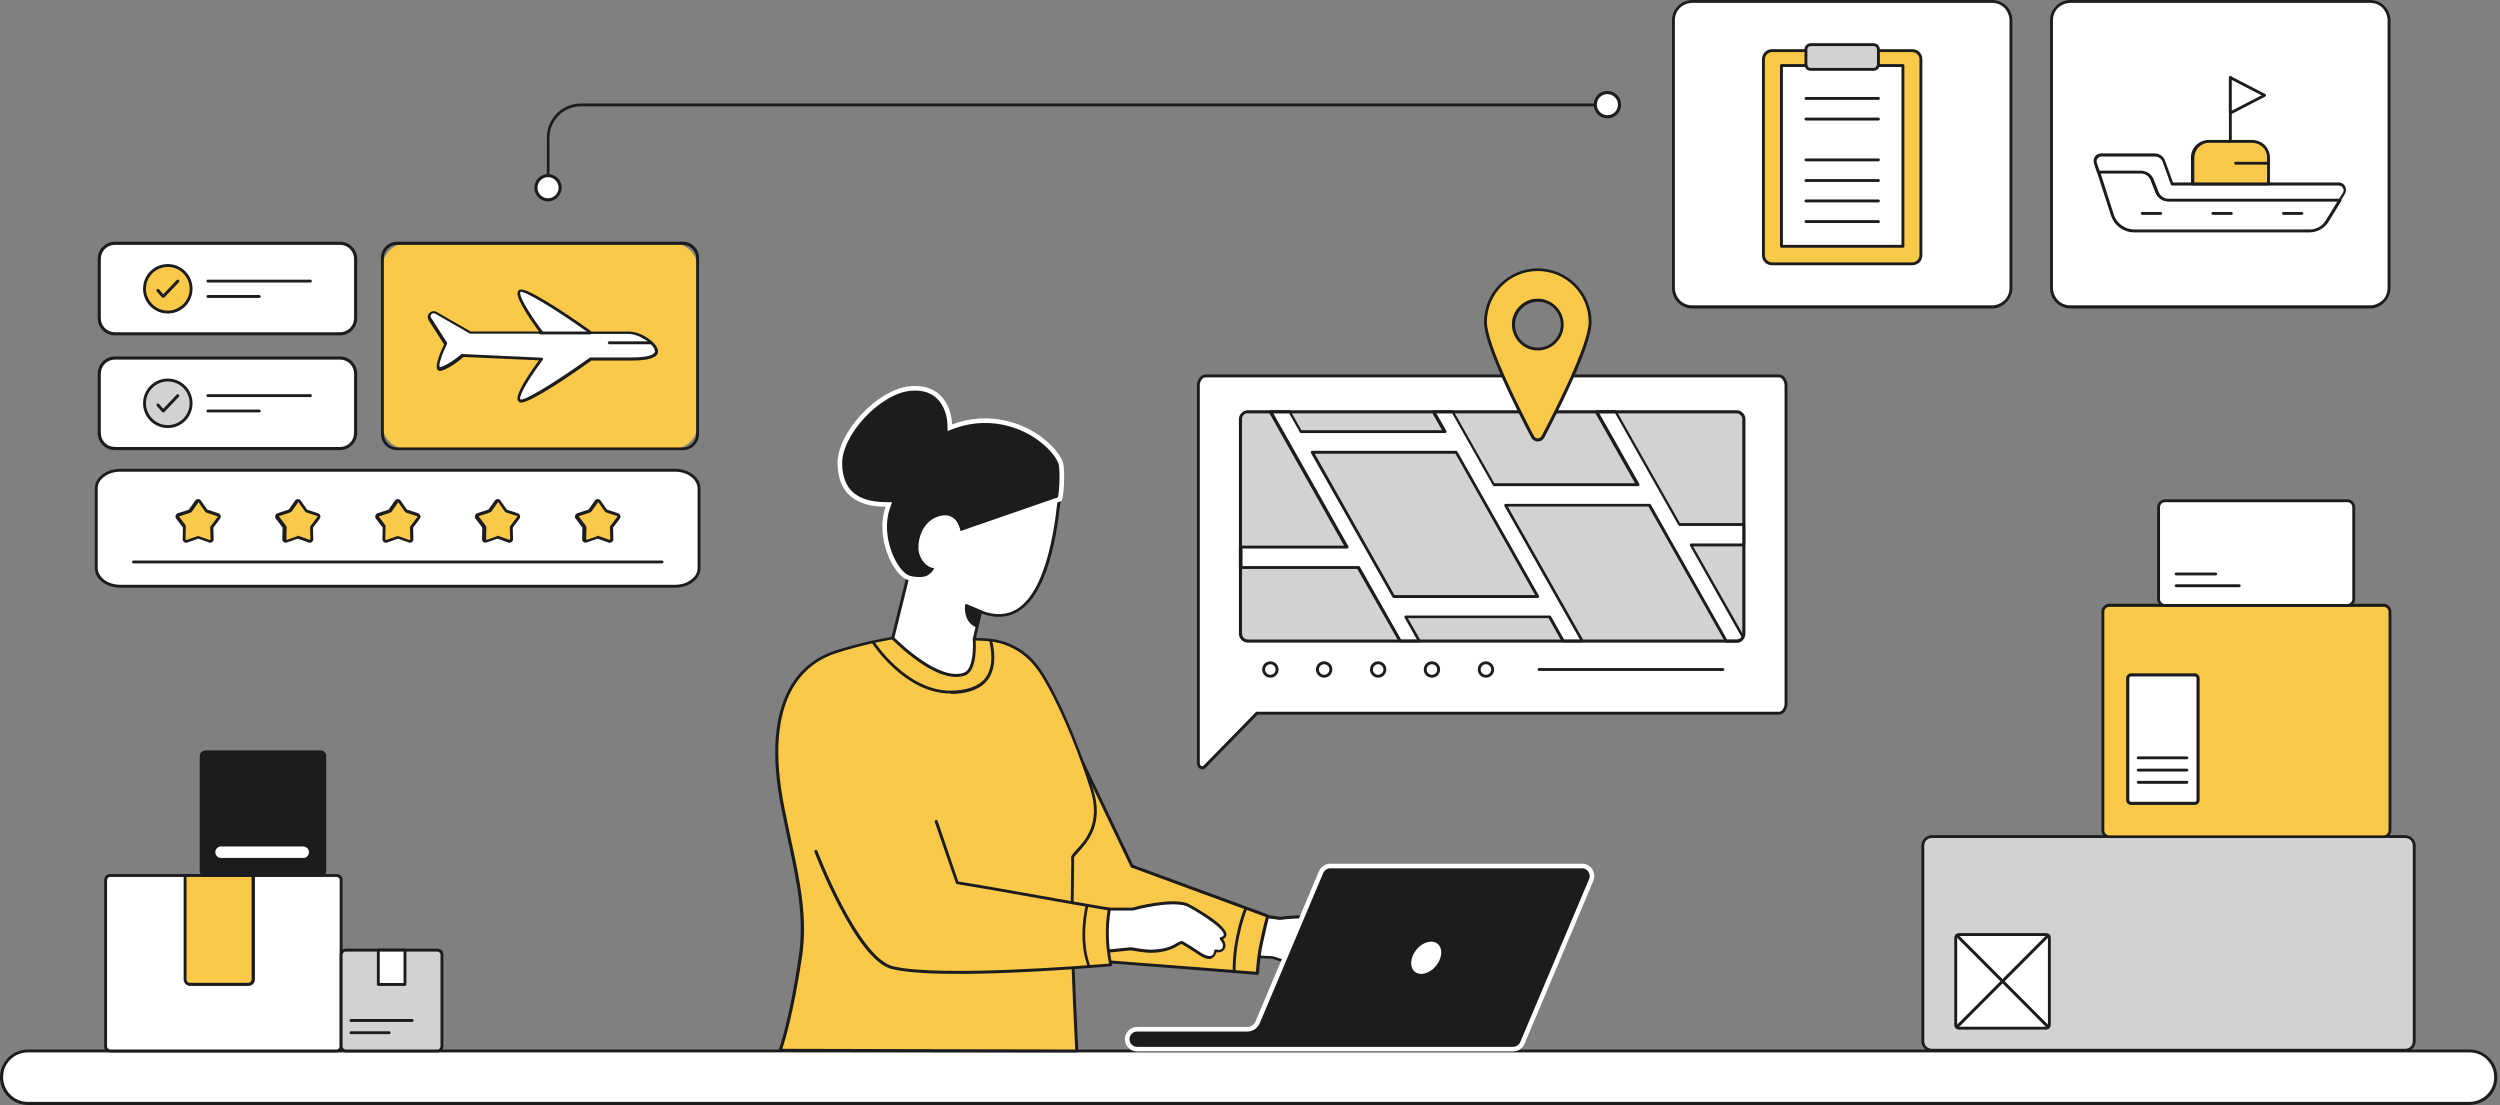 <svg width="543" height="240" viewBox="0 0 543 240" fill="none" xmlns="http://www.w3.org/2000/svg">
<rect x="0" y="0" width="543" height="240" fill="#808080" stroke="none"/>
<g clip-path="url(#clip0_38_999)">
<path d="M260.282 83.737V124.667V165.597C260.282 166.066 260.491 166.431 260.751 166.587C261.012 166.744 261.377 166.744 261.638 166.483L267.321 160.695L273.004 154.908H329.68H386.357C386.774 154.908 387.191 154.699 387.451 154.282C387.712 153.917 387.921 153.396 387.921 152.822V118.253V83.685C387.921 83.111 387.764 82.59 387.451 82.225C387.191 81.86 386.774 81.599 386.357 81.599H324.101H261.846C261.429 81.599 261.012 81.808 260.751 82.225C260.491 82.642 260.282 83.163 260.282 83.737Z" fill="white"/>
<path d="M261.169 167.109C260.96 167.109 260.804 167.056 260.595 166.952C260.23 166.691 259.969 166.222 259.969 165.701V83.737C259.969 83.111 260.178 82.538 260.491 82.068C260.856 81.599 261.325 81.338 261.847 81.338H386.357C386.878 81.338 387.347 81.599 387.712 82.068C388.025 82.538 388.234 83.111 388.234 83.737V152.822C388.234 153.448 388.025 154.021 387.712 154.491C387.347 154.96 386.878 155.221 386.357 155.221H273.161L261.899 166.744C261.69 167.004 261.429 167.109 261.169 167.109ZM261.847 81.964C261.534 81.964 261.221 82.121 261.012 82.433C260.752 82.798 260.595 83.215 260.595 83.737V165.649C260.595 166.066 260.752 166.274 260.908 166.379C261.012 166.431 261.221 166.483 261.377 166.326L272.744 154.699C272.796 154.647 272.9 154.595 272.952 154.595H386.357C386.669 154.595 386.982 154.439 387.191 154.126C387.452 153.761 387.608 153.344 387.608 152.822V83.737C387.608 83.268 387.452 82.798 387.191 82.433C386.982 82.121 386.669 81.964 386.357 81.964H261.847Z" fill="#1C1C1E"/>
<g opacity="0.2">
<path d="M377.232 139.266H324.101H271.023C270.606 139.266 270.189 139.109 269.876 138.797C269.563 138.484 269.407 138.119 269.407 137.649V114.343V91.036C269.407 90.619 269.563 90.202 269.876 89.889C270.189 89.576 270.554 89.42 271.023 89.42H324.101H377.18C377.597 89.42 378.014 89.576 378.327 89.889C378.64 90.202 378.796 90.567 378.796 91.036V114.343V137.649C378.796 138.067 378.64 138.484 378.327 138.797C378.066 139.057 377.649 139.266 377.232 139.266Z" fill="#1C1C1E"/>
</g>
<path d="M367.273 118.358H378.796V113.926H364.771L350.901 89.42H346.73L355.698 105.271H324.414L315.446 89.42H311.275L313.726 93.748H282.442L279.991 89.42H275.82L292.453 118.827H269.407V123.259H294.955L303.975 139.266H308.147L305.175 134H336.459L339.431 139.266H343.602L326.917 109.702H358.201L374.886 139.266H377.336C377.858 139.266 378.275 138.901 378.536 138.379L367.273 118.358ZM334.008 129.568H302.724L284.997 98.232H316.28L334.008 129.568Z" fill="white"/>
<path d="M377.389 139.579H374.938C374.834 139.579 374.729 139.526 374.677 139.422L358.045 110.015H327.491L343.915 139.057C343.967 139.161 343.967 139.266 343.915 139.37C343.863 139.474 343.758 139.526 343.654 139.526H339.483C339.379 139.526 339.274 139.474 339.222 139.37L336.354 134.26H305.801L308.512 139.057C308.564 139.161 308.564 139.266 308.512 139.37C308.46 139.474 308.355 139.526 308.251 139.526H304.08C303.976 139.526 303.871 139.474 303.819 139.37L294.799 123.572H269.407C269.25 123.572 269.094 123.415 269.094 123.259V118.827C269.094 118.671 269.25 118.514 269.407 118.514H291.931L275.611 89.576C275.559 89.472 275.559 89.368 275.611 89.264C275.664 89.159 275.768 89.107 275.872 89.107H280.043C280.148 89.107 280.252 89.159 280.304 89.264L282.65 93.435H313.204L311.014 89.576C310.962 89.472 310.962 89.368 311.014 89.264C311.067 89.159 311.171 89.107 311.275 89.107H315.446C315.551 89.107 315.655 89.159 315.707 89.264L324.571 104.958H355.125L346.418 89.576C346.365 89.472 346.365 89.368 346.418 89.264C346.47 89.159 346.574 89.107 346.678 89.107H350.849C350.954 89.107 351.058 89.159 351.11 89.264L364.875 113.613H378.744C378.901 113.613 379.057 113.769 379.057 113.926V118.358C379.057 118.514 378.901 118.671 378.744 118.671H367.743L378.796 138.171C378.849 138.275 378.849 138.379 378.796 138.484C378.536 139.161 378.014 139.579 377.389 139.579ZM375.147 138.953H377.441C377.754 138.953 378.066 138.744 378.275 138.379L367.065 118.514C367.013 118.41 367.013 118.306 367.065 118.201C367.117 118.097 367.221 118.045 367.326 118.045H378.536V114.239H364.823C364.719 114.239 364.614 114.186 364.562 114.082L350.797 89.733H347.356L356.063 105.114C356.116 105.218 356.116 105.323 356.063 105.427C356.011 105.531 355.907 105.583 355.803 105.583H324.519C324.414 105.583 324.31 105.531 324.258 105.427L315.394 89.733H311.953L314.143 93.591C314.195 93.695 314.195 93.8 314.143 93.904C314.091 94.008 313.986 94.061 313.882 94.061H282.598C282.494 94.061 282.39 94.008 282.338 93.904L279.991 89.733H276.55L292.87 118.671C292.922 118.775 292.922 118.879 292.87 118.983C292.818 119.088 292.713 119.14 292.609 119.14H269.876V122.946H295.112C295.216 122.946 295.32 122.998 295.373 123.102L304.341 138.953H307.782L305.071 134.156C305.018 134.052 305.018 133.948 305.071 133.843C305.123 133.739 305.227 133.687 305.331 133.687H336.615C336.719 133.687 336.824 133.739 336.876 133.843L339.744 138.953H343.185L326.761 109.911C326.709 109.807 326.709 109.702 326.761 109.598C326.813 109.494 326.917 109.442 327.021 109.442H358.305C358.41 109.442 358.514 109.494 358.566 109.598L375.147 138.953ZM334.008 129.881H302.724C302.62 129.881 302.516 129.828 302.464 129.724L284.736 98.388C284.684 98.284 284.684 98.18 284.736 98.075C284.788 97.971 284.892 97.919 284.997 97.919H316.281C316.385 97.919 316.489 97.971 316.541 98.075L334.269 129.411C334.321 129.516 334.321 129.62 334.269 129.724C334.217 129.828 334.112 129.881 334.008 129.881ZM302.881 129.255H333.435L316.124 98.544H285.57L302.881 129.255Z" fill="#1C1C1E"/>
<path d="M377.232 139.579H271.023C270.502 139.579 270.033 139.37 269.668 139.005C269.303 138.64 269.094 138.171 269.094 137.649V91.036C269.094 90.515 269.303 90.046 269.668 89.681C270.033 89.316 270.502 89.107 271.023 89.107H377.18C377.701 89.107 378.171 89.316 378.536 89.681C378.901 90.046 379.109 90.515 379.109 91.036V137.649C379.109 138.171 378.901 138.64 378.536 139.005C378.223 139.37 377.701 139.579 377.232 139.579ZM271.023 89.733C270.658 89.733 270.345 89.889 270.137 90.098C269.876 90.359 269.772 90.671 269.772 90.984V137.649C269.772 138.014 269.928 138.327 270.137 138.536C270.345 138.744 270.71 138.901 271.023 138.901H377.18C377.545 138.901 377.858 138.744 378.066 138.536C378.275 138.327 378.431 137.962 378.431 137.649V91.036C378.431 90.671 378.275 90.359 378.066 90.15C377.806 89.889 377.493 89.785 377.18 89.785H271.023V89.733Z" fill="#1C1C1E"/>
<path d="M334.008 58.553C327.699 58.553 322.642 63.663 322.642 69.92C322.642 74.977 330.045 89.42 332.913 94.843C333.382 95.729 334.686 95.729 335.155 94.843C338.023 89.42 345.427 74.977 345.427 69.92C345.375 63.663 340.317 58.553 334.008 58.553ZM334.686 75.759C331.193 76.177 328.325 73.257 328.742 69.815C329.055 67.469 330.932 65.54 333.33 65.227C336.824 64.81 339.691 67.73 339.274 71.171C338.961 73.57 337.084 75.447 334.686 75.759Z" fill="#FAC949"/>
<path d="M334.008 95.885C333.435 95.885 332.861 95.573 332.6 95.051C329.524 89.211 322.329 75.029 322.329 69.972C322.329 63.507 327.595 58.292 334.008 58.292C340.421 58.292 345.688 63.559 345.688 69.972C345.688 75.082 338.492 89.211 335.416 95.051C335.155 95.573 334.634 95.885 334.008 95.885ZM334.008 58.866C327.908 58.866 322.955 63.819 322.955 69.92C322.955 74.977 330.776 90.15 333.174 94.686C333.33 94.999 333.643 95.207 334.008 95.207C334.373 95.207 334.686 94.999 334.842 94.686C337.241 90.15 345.062 74.977 345.062 69.92C345.062 63.819 340.109 58.866 334.008 58.866ZM334.008 76.124C332.496 76.124 331.088 75.551 330.046 74.456C328.794 73.204 328.221 71.484 328.429 69.763C328.742 67.26 330.776 65.227 333.278 64.914C335.051 64.706 336.719 65.279 337.971 66.531C339.222 67.782 339.796 69.503 339.587 71.223C339.274 73.726 337.241 75.759 334.738 76.072C334.477 76.124 334.269 76.124 334.008 76.124ZM334.008 65.54C333.8 65.54 333.591 65.54 333.383 65.592C331.193 65.853 329.368 67.678 329.107 69.868C328.898 71.432 329.42 72.944 330.515 74.039C331.61 75.134 333.122 75.655 334.686 75.447C336.876 75.186 338.701 73.361 338.961 71.171C339.17 69.607 338.649 68.095 337.554 67C336.615 66.009 335.364 65.54 334.008 65.54Z" fill="#1C1C1E"/>
<path d="M275.924 146.878C276.731 146.878 277.384 146.225 277.384 145.418C277.384 144.612 276.731 143.958 275.924 143.958C275.118 143.958 274.464 144.612 274.464 145.418C274.464 146.225 275.118 146.878 275.924 146.878Z" fill="white"/>
<path d="M275.924 144.271C276.55 144.271 277.071 144.793 277.071 145.418C277.071 146.044 276.55 146.565 275.924 146.565C275.299 146.565 274.777 146.044 274.777 145.418C274.777 144.793 275.299 144.271 275.924 144.271ZM275.924 143.646C274.934 143.646 274.152 144.428 274.152 145.418C274.152 146.409 274.934 147.191 275.924 147.191C276.915 147.191 277.697 146.409 277.697 145.418C277.697 144.428 276.915 143.646 275.924 143.646Z" fill="#1C1C1E"/>
<path d="M287.603 146.878C288.41 146.878 289.063 146.225 289.063 145.418C289.063 144.612 288.41 143.958 287.603 143.958C286.797 143.958 286.144 144.612 286.144 145.418C286.144 146.225 286.797 146.878 287.603 146.878Z" fill="white"/>
<path d="M287.604 144.271C288.229 144.271 288.751 144.793 288.751 145.418C288.751 146.044 288.229 146.565 287.604 146.565C286.978 146.565 286.456 146.044 286.456 145.418C286.456 144.793 286.978 144.271 287.604 144.271ZM287.604 143.646C286.613 143.646 285.831 144.428 285.831 145.418C285.831 146.409 286.613 147.191 287.604 147.191C288.594 147.191 289.376 146.409 289.376 145.418C289.376 144.428 288.594 143.646 287.604 143.646Z" fill="#1C1C1E"/>
<path d="M299.335 146.878C300.141 146.878 300.795 146.225 300.795 145.418C300.795 144.612 300.141 143.958 299.335 143.958C298.529 143.958 297.875 144.612 297.875 145.418C297.875 146.225 298.529 146.878 299.335 146.878Z" fill="white"/>
<path d="M299.335 144.271C299.961 144.271 300.482 144.793 300.482 145.418C300.482 146.044 299.961 146.565 299.335 146.565C298.709 146.565 298.188 146.044 298.188 145.418C298.188 144.793 298.709 144.271 299.335 144.271ZM299.335 143.646C298.344 143.646 297.562 144.428 297.562 145.418C297.562 146.409 298.344 147.191 299.335 147.191C300.326 147.191 301.108 146.409 301.108 145.418C301.108 144.428 300.326 143.646 299.335 143.646Z" fill="#1C1C1E"/>
<path d="M311.014 146.878C310.232 146.878 309.554 146.2 309.554 145.418C309.554 144.636 310.232 143.958 311.014 143.958C311.796 143.958 312.474 144.636 312.474 145.418C312.474 146.2 311.849 146.878 311.014 146.878Z" fill="white"/>
<path d="M311.014 144.271C311.64 144.271 312.162 144.793 312.162 145.418C312.162 146.044 311.64 146.565 311.014 146.565C310.389 146.565 309.867 146.044 309.867 145.418C309.867 144.793 310.389 144.271 311.014 144.271ZM311.014 143.646C310.024 143.646 309.242 144.428 309.242 145.418C309.242 146.409 310.024 147.191 311.014 147.191C312.005 147.191 312.787 146.409 312.787 145.418C312.787 144.428 312.005 143.646 311.014 143.646Z" fill="#1C1C1E"/>
<path d="M322.746 146.878C321.964 146.878 321.286 146.2 321.286 145.418C321.286 144.636 321.964 143.958 322.746 143.958C323.528 143.958 324.206 144.636 324.206 145.418C324.206 146.2 323.528 146.878 322.746 146.878Z" fill="white"/>
<path d="M322.746 144.271C323.372 144.271 323.893 144.793 323.893 145.418C323.893 146.044 323.372 146.565 322.746 146.565C322.12 146.565 321.599 146.044 321.599 145.418C321.599 144.793 322.12 144.271 322.746 144.271ZM322.746 143.646C321.755 143.646 320.973 144.428 320.973 145.418C320.973 146.409 321.755 147.191 322.746 147.191C323.737 147.191 324.519 146.409 324.519 145.418C324.519 144.428 323.684 143.646 322.746 143.646Z" fill="#1C1C1E"/>
<path d="M374.208 145.731H334.269C334.112 145.731 333.956 145.575 333.956 145.418C333.956 145.262 334.112 145.105 334.269 145.105H374.208C374.364 145.105 374.521 145.262 374.521 145.418C374.521 145.575 374.364 145.731 374.208 145.731Z" fill="#1C1C1E"/>
<path d="M514.777 66.635H482.242H449.707C448.56 66.635 447.517 66.166 446.787 65.436C446.057 64.706 445.588 63.663 445.588 62.516V33.474V4.432C445.588 3.285 446.057 2.242 446.787 1.512C447.517 0.782 448.56 0.313 449.707 0.313H482.242H514.777C515.924 0.313 516.967 0.782 517.697 1.512C518.427 2.242 518.896 3.285 518.896 4.432V33.474V62.516C518.896 63.663 518.427 64.706 517.697 65.436C516.967 66.218 515.924 66.635 514.777 66.635Z" fill="white"/>
<path d="M514.777 67H449.707C448.508 67 447.413 66.531 446.578 65.696C445.744 64.862 445.275 63.767 445.275 62.568V4.432C445.275 3.233 445.744 2.138 446.578 1.304C447.413 0.469 448.508 0 449.707 0H514.777C515.977 0 517.072 0.469 517.906 1.304C518.74 2.138 519.209 3.233 519.209 4.432V62.516C519.209 63.715 518.74 64.81 517.906 65.644C517.072 66.531 515.977 67 514.777 67ZM449.707 0.626C448.716 0.626 447.725 1.043 446.996 1.721C446.266 2.451 445.901 3.389 445.901 4.432V62.516C445.901 63.506 446.318 64.497 446.996 65.227C447.725 65.957 448.664 66.322 449.707 66.322H514.777C515.768 66.322 516.759 65.905 517.489 65.227C518.219 64.497 518.584 63.559 518.584 62.516V4.432C518.584 3.441 518.166 2.451 517.489 1.721C516.759 0.991 515.82 0.626 514.777 0.626H449.707Z" fill="#1C1C1E"/>
<path d="M471.032 43.432C469.937 43.432 468.947 42.755 468.529 41.712L467.487 39.053C467.07 38.01 466.079 37.332 464.984 37.332H455.807L458.831 46.717C459.509 48.751 461.386 50.106 463.524 50.106H501.638C503.15 50.106 504.558 49.324 505.392 48.021L508.26 43.38H471.032V43.432Z" fill="white"/>
<path d="M501.638 50.471H463.524C461.23 50.471 459.249 49.011 458.519 46.874L455.494 37.489C455.442 37.384 455.495 37.28 455.547 37.228C455.599 37.123 455.703 37.123 455.807 37.123H464.984C466.235 37.123 467.33 37.853 467.8 39.053L468.842 41.712C469.207 42.65 470.042 43.224 471.032 43.224H508.26C508.364 43.224 508.469 43.276 508.521 43.38C508.573 43.485 508.573 43.589 508.521 43.693L505.653 48.334C504.767 49.637 503.255 50.471 501.638 50.471ZM456.277 37.697L459.144 46.665C459.77 48.542 461.543 49.846 463.576 49.846H501.69C503.098 49.846 504.402 49.116 505.132 47.916L507.687 43.745H471.032C469.781 43.745 468.686 43.015 468.217 41.816L467.174 39.157C466.809 38.218 465.975 37.645 464.984 37.645H456.277V37.697Z" fill="#1C1C1E"/>
<path d="M467.487 39.105L468.529 41.764C468.946 42.807 469.937 43.485 471.032 43.485H508.26L509.146 42.025C509.668 41.138 509.042 39.991 507.999 39.991H471.814L470.041 35.038C469.729 34.204 468.946 33.682 468.112 33.682H456.485C455.547 33.682 454.921 34.569 455.182 35.455L455.807 37.384H464.984C466.131 37.384 467.122 38.062 467.487 39.105Z" fill="white"/>
<path d="M508.208 43.745H470.98C469.729 43.745 468.634 43.015 468.164 41.816L467.122 39.157C466.757 38.218 465.922 37.645 464.932 37.645H455.755C455.599 37.645 455.494 37.541 455.442 37.436L454.817 35.507C454.66 34.986 454.712 34.465 455.025 33.995C455.338 33.578 455.859 33.317 456.381 33.317H468.008C468.999 33.317 469.885 33.943 470.25 34.882L471.971 39.626H507.947C508.573 39.626 509.094 39.939 509.355 40.461C509.616 40.982 509.616 41.608 509.303 42.129L508.416 43.589C508.469 43.693 508.364 43.745 508.208 43.745ZM467.799 39.001L468.842 41.66C469.207 42.598 470.041 43.172 471.032 43.172H508.051L508.886 41.868C509.094 41.556 509.094 41.191 508.886 40.825C508.729 40.513 508.364 40.304 507.999 40.304H471.814C471.658 40.304 471.554 40.2 471.501 40.096L469.729 35.142C469.468 34.465 468.79 33.995 468.06 33.995H456.433C456.12 33.995 455.807 34.152 455.599 34.412C455.39 34.673 455.338 35.038 455.442 35.351L456.016 37.072H464.984C466.235 37.072 467.33 37.801 467.799 39.001Z" fill="#1C1C1E"/>
<path d="M492.67 39.939H476.194V34.204C476.194 33.265 476.559 32.379 477.185 31.753C477.81 31.075 478.697 30.71 479.687 30.71H489.125C490.063 30.71 490.897 31.075 491.523 31.649C492.201 32.275 492.67 33.213 492.67 34.256V39.939Z" fill="#FAC949"/>
<path d="M492.67 40.252H476.194C476.038 40.252 475.881 40.096 475.881 39.939V34.204C475.881 33.213 476.246 32.275 476.976 31.545C477.706 30.815 478.697 30.398 479.739 30.398H489.177C490.115 30.398 491.054 30.763 491.784 31.388C492.566 32.118 493.035 33.161 493.035 34.204V39.939C492.983 40.148 492.879 40.252 492.67 40.252ZM476.559 39.626H492.409V34.204C492.409 33.317 492.044 32.431 491.367 31.858C490.793 31.336 490.011 31.023 489.229 31.023H479.792C478.905 31.023 478.123 31.388 477.497 32.014C476.924 32.64 476.611 33.422 476.611 34.256V39.626H476.559Z" fill="#1C1C1E"/>
<path d="M484.432 31.023C484.276 31.023 484.119 30.867 484.119 30.71V16.841C484.119 16.685 484.276 16.528 484.432 16.528C484.588 16.528 484.745 16.685 484.745 16.841V30.71C484.745 30.867 484.641 31.023 484.432 31.023Z" fill="#1C1C1E"/>
<path d="M484.432 16.841L491.888 20.7L484.432 24.558V16.841Z" fill="white"/>
<path d="M484.432 24.871C484.38 24.871 484.328 24.871 484.276 24.819C484.171 24.767 484.119 24.662 484.119 24.558V16.841C484.119 16.737 484.171 16.633 484.276 16.581C484.38 16.528 484.484 16.528 484.588 16.581L492.044 20.439C492.149 20.491 492.201 20.595 492.201 20.7C492.201 20.804 492.149 20.908 492.044 20.96L484.588 24.819C484.536 24.871 484.484 24.871 484.432 24.871ZM484.745 17.363V24.037L491.21 20.7L484.745 17.363Z" fill="#1C1C1E"/>
<path d="M492.357 35.768H485.579C485.423 35.768 485.266 35.611 485.266 35.455C485.266 35.299 485.423 35.142 485.579 35.142H492.357C492.514 35.142 492.67 35.299 492.67 35.455C492.67 35.611 492.514 35.768 492.357 35.768Z" fill="#1C1C1E"/>
<path d="M469.311 46.665H465.297C465.14 46.665 464.984 46.509 464.984 46.352C464.984 46.196 465.14 46.04 465.297 46.04H469.311C469.468 46.04 469.624 46.196 469.624 46.352C469.624 46.509 469.468 46.665 469.311 46.665Z" fill="#1C1C1E"/>
<path d="M484.641 46.665H480.626C480.469 46.665 480.313 46.509 480.313 46.352C480.313 46.196 480.469 46.04 480.626 46.04H484.641C484.797 46.04 484.953 46.196 484.953 46.352C484.953 46.509 484.797 46.665 484.641 46.665Z" fill="#1C1C1E"/>
<path d="M499.97 46.665H495.955C495.799 46.665 495.642 46.509 495.642 46.352C495.642 46.196 495.799 46.04 495.955 46.04H499.97C500.126 46.04 500.283 46.196 500.283 46.352C500.283 46.509 500.126 46.665 499.97 46.665Z" fill="#1C1C1E"/>
<path d="M432.657 66.635H400.121H367.586C366.439 66.635 365.396 66.166 364.666 65.436C363.936 64.706 363.467 63.663 363.467 62.516V33.474V4.432C363.467 3.285 363.936 2.242 364.666 1.512C365.396 0.782 366.439 0.313 367.586 0.313H400.121H432.657C433.804 0.313 434.847 0.782 435.577 1.512C436.307 2.242 436.776 3.285 436.776 4.432V33.474V62.516C436.776 63.663 436.307 64.706 435.577 65.436C434.847 66.218 433.804 66.635 432.657 66.635Z" fill="white"/>
<path d="M432.657 67H367.586C366.387 67 365.292 66.531 364.458 65.696C363.624 64.862 363.154 63.767 363.154 62.568V4.432C363.154 3.233 363.624 2.138 364.458 1.304C365.292 0.469 366.387 0 367.586 0H432.657C433.856 0 434.951 0.469 435.785 1.304C436.619 2.138 437.089 3.233 437.089 4.432V62.516C437.089 63.715 436.619 64.81 435.785 65.644C434.951 66.531 433.856 67 432.657 67ZM367.586 0.626C366.596 0.626 365.605 1.043 364.875 1.721C364.145 2.451 363.78 3.389 363.78 4.432V62.516C363.78 63.506 364.197 64.497 364.875 65.227C365.605 65.957 366.543 66.322 367.586 66.322H432.657C433.647 66.322 434.638 65.905 435.368 65.227C436.098 64.497 436.463 63.559 436.463 62.516V4.432C436.463 3.441 436.046 2.451 435.368 1.721C434.638 0.991 433.7 0.626 432.657 0.626H367.586Z" fill="#1C1C1E"/>
<path d="M415.346 57.302H400.122H384.897C384.375 57.302 383.906 57.093 383.593 56.78C383.28 56.468 383.072 55.998 383.072 55.477V34.152V12.879C383.072 12.357 383.28 11.888 383.593 11.575C383.906 11.262 384.375 11.054 384.897 11.054H400.122H415.346C415.868 11.054 416.337 11.262 416.65 11.575C416.963 11.888 417.171 12.357 417.171 12.879V34.152V55.425C417.171 55.946 416.963 56.415 416.65 56.728C416.337 57.093 415.868 57.302 415.346 57.302Z" fill="#FAC949"/>
<path d="M415.346 57.614H384.897C384.323 57.614 383.75 57.406 383.332 56.989C382.915 56.572 382.707 56.05 382.707 55.425V12.879C382.707 12.305 382.915 11.731 383.332 11.314C383.75 10.897 384.271 10.689 384.897 10.689H415.346C415.92 10.689 416.493 10.897 416.911 11.314C417.328 11.731 417.536 12.253 417.536 12.879V55.425C417.536 55.998 417.328 56.572 416.911 56.989C416.493 57.354 415.92 57.614 415.346 57.614ZM384.897 11.314C384.48 11.314 384.115 11.471 383.802 11.784C383.489 12.096 383.332 12.461 383.332 12.879V55.425C383.332 55.842 383.489 56.207 383.802 56.52C384.115 56.832 384.48 56.989 384.897 56.989H415.346C415.763 56.989 416.128 56.832 416.441 56.52C416.754 56.207 416.911 55.842 416.911 55.425V12.879C416.911 12.461 416.754 12.096 416.441 11.784C416.128 11.471 415.763 11.314 415.346 11.314H384.897Z" fill="#1C1C1E"/>
<path d="M413.313 14.234H386.93V53.548H413.313V14.234Z" fill="white"/>
<path d="M413.313 53.808H386.93C386.774 53.808 386.617 53.652 386.617 53.495V14.234C386.617 14.078 386.774 13.921 386.93 13.921H413.313C413.469 13.921 413.626 14.078 413.626 14.234V53.548C413.626 53.704 413.469 53.808 413.313 53.808ZM387.243 53.183H413V14.547H387.243V53.183Z" fill="#1C1C1E"/>
<path d="M407.995 21.69H392.248C392.092 21.69 391.936 21.534 391.936 21.377C391.936 21.221 392.092 21.064 392.248 21.064H407.995C408.151 21.064 408.307 21.221 408.307 21.377C408.307 21.586 408.151 21.69 407.995 21.69Z" fill="#1C1C1E"/>
<path d="M407.995 26.174H392.248C392.092 26.174 391.936 26.018 391.936 25.861C391.936 25.705 392.092 25.549 392.248 25.549H407.995C408.151 25.549 408.307 25.705 408.307 25.861C408.307 26.018 408.151 26.174 407.995 26.174Z" fill="#1C1C1E"/>
<path d="M407.995 35.038H392.248C392.092 35.038 391.936 34.882 391.936 34.725C391.936 34.569 392.092 34.412 392.248 34.412H407.995C408.151 34.412 408.307 34.569 408.307 34.725C408.307 34.882 408.151 35.038 407.995 35.038Z" fill="#1C1C1E"/>
<path d="M407.995 39.522H392.248C392.092 39.522 391.936 39.366 391.936 39.209C391.936 39.053 392.092 38.896 392.248 38.896H407.995C408.151 38.896 408.307 39.053 408.307 39.209C408.307 39.366 408.151 39.522 407.995 39.522Z" fill="#1C1C1E"/>
<path d="M407.995 43.954H392.248C392.092 43.954 391.936 43.797 391.936 43.641C391.936 43.485 392.092 43.328 392.248 43.328H407.995C408.151 43.328 408.307 43.485 408.307 43.641C408.307 43.797 408.151 43.954 407.995 43.954Z" fill="#1C1C1E"/>
<path d="M407.995 48.438H392.248C392.092 48.438 391.936 48.282 391.936 48.125C391.936 47.969 392.092 47.812 392.248 47.812H407.995C408.151 47.812 408.307 47.969 408.307 48.125C408.307 48.282 408.151 48.438 407.995 48.438Z" fill="#1C1C1E"/>
<path d="M406.274 15.068H393.969C393.03 15.068 392.248 14.286 392.248 13.348V11.419C392.248 10.48 393.03 9.698 393.969 9.698H406.274C407.212 9.698 407.995 10.48 407.995 11.419V13.348C407.995 14.286 407.212 15.068 406.274 15.068Z" fill="white"/>
<path d="M406.952 15.381H393.291C392.509 15.381 391.936 14.755 391.936 14.026V10.741C391.936 9.959 392.561 9.385 393.291 9.385H406.952C407.734 9.385 408.307 10.011 408.307 10.741V14.026C408.307 14.755 407.682 15.381 406.952 15.381ZM393.291 10.011C392.874 10.011 392.561 10.324 392.561 10.741V14.026C392.561 14.443 392.874 14.755 393.291 14.755H406.952C407.369 14.755 407.682 14.443 407.682 14.026V10.741C407.682 10.324 407.369 10.011 406.952 10.011H393.291Z" fill="#1C1C1E"/>
<g opacity="0.2">
<path d="M406.274 15.068H393.969C393.03 15.068 392.248 14.286 392.248 13.348V11.419C392.248 10.48 393.03 9.698 393.969 9.698H406.274C407.212 9.698 407.995 10.48 407.995 11.419V13.348C407.995 14.286 407.212 15.068 406.274 15.068Z" fill="#1C1C1E"/>
</g>
<path d="M146.617 127.326H86.396H26.174C24.714 127.326 23.411 126.909 22.42 126.179C21.482 125.449 20.856 124.458 20.856 123.363V114.708V106.053C20.856 104.958 21.43 103.967 22.42 103.237C23.359 102.507 24.714 102.09 26.174 102.09H86.396H146.617C148.077 102.09 149.381 102.507 150.371 103.237C151.362 103.967 151.936 104.958 151.936 106.053V114.708V123.363C151.936 124.458 151.362 125.449 150.371 126.179C149.381 126.909 148.077 127.326 146.617 127.326Z" fill="white"/>
<path d="M146.617 127.638H26.174C24.714 127.638 23.306 127.221 22.264 126.439C21.169 125.657 20.595 124.562 20.595 123.363V106.105C20.595 104.958 21.169 103.863 22.264 103.028C23.306 102.246 24.714 101.829 26.174 101.829H146.565C148.025 101.829 149.433 102.246 150.476 103.028C151.571 103.863 152.144 104.905 152.144 106.105V123.363C152.144 124.51 151.571 125.605 150.476 126.439C149.485 127.221 148.077 127.638 146.617 127.638ZM26.174 102.455C24.819 102.455 23.567 102.82 22.629 103.55C21.69 104.228 21.221 105.114 21.221 106.105V123.363C21.221 124.302 21.742 125.24 22.629 125.918C23.567 126.648 24.819 127.013 26.174 127.013H146.565C147.921 127.013 149.172 126.648 150.111 125.918C151.049 125.24 151.519 124.354 151.519 123.363V106.105C151.519 105.166 150.997 104.228 150.111 103.55C149.172 102.82 147.921 102.455 146.565 102.455H26.174Z" fill="#1C1C1E"/>
<path d="M43.433 109.024L44.684 110.797C44.736 110.954 44.892 111.058 45.101 111.11L47.239 111.788C47.604 111.84 47.76 112.309 47.499 112.57L46.144 114.291C46.04 114.395 45.987 114.603 45.987 114.76L46.04 117.002C46.092 117.367 45.727 117.68 45.362 117.471L43.276 116.741C43.12 116.637 42.963 116.637 42.807 116.741L40.721 117.471C40.356 117.628 39.991 117.367 40.044 117.002L40.096 114.76C40.148 114.603 40.044 114.395 39.939 114.291L38.584 112.57C38.323 112.309 38.479 111.84 38.844 111.788L40.982 111.11C41.138 111.11 41.295 110.954 41.399 110.797L42.651 109.024C42.755 108.659 43.224 108.659 43.433 109.024Z" fill="#FAC949"/>
<path d="M40.461 117.888C40.304 117.888 40.148 117.836 39.991 117.732C39.783 117.575 39.626 117.263 39.678 117.002L39.731 114.76V114.708C39.731 114.656 39.731 114.551 39.678 114.499C39.678 114.499 39.678 114.499 39.626 114.447L38.323 112.726C38.114 112.518 38.062 112.205 38.166 111.944C38.271 111.684 38.479 111.475 38.792 111.423L40.878 110.745H40.93C40.982 110.745 41.034 110.693 41.086 110.641V110.589L42.338 108.816C42.494 108.555 42.755 108.399 43.015 108.399C43.328 108.399 43.589 108.555 43.693 108.816L44.945 110.589C44.945 110.589 44.945 110.641 44.997 110.641C45.049 110.693 45.101 110.745 45.153 110.745H45.205L47.291 111.423C47.552 111.475 47.812 111.684 47.917 111.944C48.021 112.205 47.917 112.518 47.76 112.726L46.457 114.447C46.457 114.447 46.457 114.447 46.404 114.499C46.352 114.551 46.352 114.603 46.352 114.708V114.76L46.404 117.002C46.457 117.263 46.3 117.575 46.092 117.732C45.831 117.888 45.57 117.94 45.31 117.784L43.224 117.054H43.172C43.12 117.002 43.015 117.002 42.963 117.054H42.911L40.825 117.784C40.669 117.836 40.565 117.888 40.461 117.888ZM40.356 114.812L40.304 117.054V117.106C40.304 117.21 40.356 117.21 40.356 117.263C40.408 117.263 40.461 117.315 40.513 117.263H40.565L42.65 116.533C42.859 116.428 43.172 116.428 43.38 116.533L45.466 117.263H45.518C45.57 117.315 45.622 117.263 45.675 117.263C45.675 117.263 45.727 117.21 45.727 117.106V117.054L45.675 114.812C45.622 114.551 45.727 114.291 45.883 114.134L47.187 112.414C47.187 112.414 47.187 112.414 47.239 112.361C47.291 112.309 47.291 112.257 47.291 112.205C47.291 112.205 47.239 112.101 47.187 112.101H47.135L45.049 111.423C44.788 111.371 44.58 111.214 44.475 111.006L43.224 109.233V109.181C43.172 109.129 43.12 109.077 43.12 109.077C43.068 109.077 43.015 109.077 43.015 109.181V109.233L41.764 111.006C41.66 111.214 41.399 111.371 41.191 111.423L39.105 112.101H39.053C39.001 112.101 38.949 112.153 38.949 112.205C38.949 112.257 38.949 112.309 39.001 112.361C39.001 112.361 39.001 112.361 39.053 112.414L40.356 114.134C40.304 114.291 40.356 114.551 40.356 114.812Z" fill="#1C1C1E"/>
<path d="M65.123 109.024L66.374 110.797C66.426 110.954 66.583 111.058 66.791 111.11L68.929 111.788C69.294 111.84 69.45 112.309 69.19 112.57L67.834 114.291C67.73 114.395 67.678 114.603 67.678 114.76L67.73 117.002C67.782 117.367 67.417 117.68 67.052 117.471L64.966 116.741C64.81 116.637 64.653 116.637 64.497 116.741L62.411 117.471C62.047 117.628 61.681 117.367 61.734 117.002L61.786 114.76C61.838 114.603 61.734 114.395 61.629 114.291L60.274 112.57C60.013 112.309 60.169 111.84 60.534 111.788L62.672 111.11C62.829 111.11 62.985 110.954 63.089 110.797L64.341 109.024C64.445 108.659 64.914 108.659 65.123 109.024Z" fill="#FAC949"/>
<path d="M67.261 117.888C67.156 117.888 67.052 117.888 66.896 117.784L64.81 117.054H64.758C64.706 117.002 64.602 117.002 64.549 117.054H64.497L62.412 117.784C62.151 117.888 61.838 117.888 61.63 117.732C61.421 117.575 61.264 117.263 61.317 117.002L61.369 114.76V114.708C61.369 114.656 61.369 114.551 61.317 114.499C61.317 114.499 61.317 114.499 61.264 114.447L59.961 112.726C59.752 112.518 59.7 112.205 59.805 111.944C59.909 111.684 60.117 111.475 60.43 111.423L62.516 110.745H62.568C62.62 110.745 62.672 110.693 62.724 110.641C62.724 110.641 62.724 110.589 62.777 110.589L64.028 108.816C64.184 108.555 64.445 108.399 64.706 108.399C64.966 108.399 65.279 108.555 65.384 108.816L66.635 110.589V110.641C66.687 110.693 66.739 110.745 66.791 110.745H66.844L68.929 111.423C69.19 111.475 69.451 111.684 69.555 111.944C69.659 112.205 69.555 112.518 69.398 112.726L68.095 114.447C68.095 114.447 68.095 114.447 68.043 114.499C67.99 114.551 67.99 114.603 67.99 114.708V114.76L68.043 117.002C68.095 117.263 67.938 117.575 67.73 117.732C67.573 117.836 67.417 117.888 67.261 117.888ZM65.071 116.48L67.156 117.21H67.208C67.261 117.263 67.313 117.21 67.365 117.21C67.365 117.21 67.417 117.158 67.417 117.054V117.002L67.365 114.76C67.313 114.499 67.417 114.238 67.573 114.082L68.877 112.361C68.877 112.361 68.877 112.361 68.929 112.309C68.981 112.257 68.981 112.205 68.981 112.153C68.981 112.101 68.929 112.049 68.877 112.049H68.825L66.739 111.371C66.478 111.319 66.27 111.162 66.166 110.954L64.914 109.181V109.129C64.862 109.077 64.81 109.024 64.81 109.024C64.758 109.024 64.706 109.024 64.706 109.129V109.181L63.454 110.954C63.35 111.162 63.089 111.319 62.881 111.371L60.795 112.049H60.743C60.639 112.049 60.639 112.101 60.639 112.153C60.639 112.205 60.639 112.257 60.691 112.309C60.691 112.309 60.691 112.309 60.743 112.361L62.047 114.082C62.203 114.291 62.307 114.551 62.255 114.76L62.203 117.002V117.054C62.203 117.158 62.255 117.158 62.255 117.21C62.307 117.21 62.359 117.263 62.412 117.21H62.464L64.549 116.48C64.549 116.324 64.81 116.324 65.071 116.48Z" fill="#1C1C1E"/>
<path d="M86.813 109.024L88.064 110.797C88.116 110.954 88.273 111.058 88.481 111.11L90.619 111.788C90.984 111.84 91.141 112.309 90.88 112.57L89.524 114.291C89.42 114.395 89.368 114.603 89.368 114.76L89.42 117.002C89.472 117.367 89.107 117.68 88.742 117.471L86.656 116.741C86.5 116.637 86.344 116.637 86.187 116.741L84.102 117.471C83.737 117.628 83.372 117.367 83.424 117.002L83.476 114.76C83.528 114.603 83.424 114.395 83.32 114.291L81.964 112.57C81.703 112.309 81.86 111.84 82.225 111.788L84.362 111.11C84.519 111.11 84.675 110.954 84.779 110.797L86.031 109.024C86.135 108.659 86.656 108.659 86.813 109.024Z" fill="#FAC949"/>
<path d="M83.841 117.888C83.684 117.888 83.528 117.836 83.372 117.732C83.163 117.575 83.007 117.263 83.059 117.002L83.111 114.76V114.708C83.111 114.656 83.111 114.551 83.059 114.499C83.059 114.499 83.059 114.499 83.007 114.447L81.703 112.726C81.495 112.518 81.442 112.205 81.547 111.944C81.651 111.684 81.86 111.475 82.172 111.423L84.258 110.745H84.31C84.362 110.745 84.415 110.693 84.467 110.641V110.589L85.718 108.816C85.874 108.555 86.135 108.399 86.396 108.399C86.656 108.399 86.969 108.555 87.074 108.816L88.325 110.589C88.325 110.589 88.325 110.641 88.377 110.641C88.429 110.693 88.481 110.745 88.534 110.745H88.586L90.671 111.423C90.932 111.475 91.193 111.684 91.297 111.944C91.401 112.205 91.297 112.518 91.141 112.726L89.837 114.447C89.837 114.447 89.837 114.447 89.785 114.499C89.733 114.551 89.733 114.603 89.733 114.708V114.76L89.785 117.002C89.837 117.263 89.681 117.575 89.472 117.732C89.211 117.888 88.951 117.94 88.69 117.784L86.604 117.054H86.552C86.5 117.002 86.396 117.002 86.344 117.054H86.291L84.206 117.784C84.049 117.836 83.945 117.888 83.841 117.888ZM83.737 114.812L83.684 117.054V117.106C83.684 117.21 83.737 117.21 83.737 117.263C83.789 117.263 83.841 117.315 83.893 117.263H83.945L86.031 116.533C86.239 116.428 86.552 116.428 86.761 116.533L88.846 117.263H88.898C88.951 117.315 89.003 117.263 89.055 117.263C89.055 117.263 89.107 117.21 89.107 117.106V117.054L89.055 114.812C89.003 114.551 89.107 114.291 89.263 114.134L90.567 112.414C90.567 112.414 90.567 112.414 90.619 112.361C90.671 112.309 90.671 112.257 90.671 112.205C90.671 112.205 90.619 112.101 90.567 112.101H90.515L88.429 111.423C88.168 111.371 87.96 111.214 87.856 111.006L86.604 109.233V109.181C86.552 109.129 86.5 109.077 86.5 109.077C86.5 109.077 86.396 109.077 86.396 109.181V109.233L85.144 111.006C85.04 111.214 84.779 111.371 84.571 111.423L82.485 112.101H82.433C82.381 112.101 82.329 112.153 82.329 112.205C82.329 112.205 82.329 112.309 82.381 112.361C82.381 112.361 82.381 112.361 82.433 112.414L83.737 114.134C83.684 114.291 83.789 114.551 83.737 114.812Z" fill="#1C1C1E"/>
<path d="M108.503 109.024L109.754 110.797C109.807 110.954 109.963 111.058 110.172 111.11L112.309 111.788C112.674 111.84 112.831 112.309 112.57 112.57L111.214 114.291C111.11 114.395 111.058 114.603 111.058 114.76L111.11 117.002C111.162 117.367 110.797 117.68 110.432 117.471L108.347 116.741C108.19 116.637 108.034 116.637 107.877 116.741L105.792 117.471C105.427 117.628 105.062 117.367 105.114 117.002L105.166 114.76C105.218 114.603 105.114 114.395 105.01 114.291L103.654 112.57C103.393 112.309 103.55 111.84 103.915 111.788L106.053 111.11C106.209 111.11 106.365 110.954 106.47 110.797L107.721 109.024C107.877 108.659 108.347 108.659 108.503 109.024Z" fill="#FAC949"/>
<path d="M110.641 117.888C110.537 117.888 110.432 117.888 110.276 117.784L108.19 117.054H108.138C108.086 117.002 107.982 117.002 107.93 117.054H107.878L105.792 117.784C105.531 117.888 105.218 117.888 105.01 117.732C104.801 117.575 104.645 117.263 104.697 117.002L104.749 114.76V114.708C104.749 114.656 104.749 114.551 104.697 114.499C104.697 114.499 104.697 114.499 104.645 114.447L103.341 112.726C103.133 112.518 103.081 112.205 103.185 111.944C103.289 111.684 103.498 111.475 103.811 111.423L105.896 110.745H105.948C106.001 110.745 106.053 110.693 106.105 110.641C106.105 110.641 106.105 110.589 106.157 110.589L107.408 108.816C107.565 108.555 107.825 108.399 108.086 108.399C108.399 108.399 108.66 108.555 108.764 108.816L110.015 110.589V110.641C110.067 110.693 110.12 110.745 110.172 110.745H110.224L112.309 111.423C112.57 111.475 112.831 111.684 112.935 111.944C113.039 112.205 112.935 112.518 112.779 112.726L111.475 114.447C111.475 114.447 111.475 114.447 111.423 114.499C111.371 114.551 111.371 114.603 111.371 114.708V114.76L111.423 117.002C111.475 117.263 111.319 117.575 111.11 117.732C110.954 117.836 110.797 117.888 110.641 117.888ZM108.451 116.48L110.537 117.21H110.589C110.641 117.263 110.693 117.21 110.745 117.21C110.745 117.21 110.797 117.158 110.797 117.054V117.002L110.745 114.76C110.693 114.499 110.797 114.238 110.954 114.082L112.257 112.361C112.257 112.361 112.257 112.361 112.309 112.309C112.362 112.257 112.362 112.205 112.362 112.153C112.362 112.101 112.309 112.049 112.257 112.049H112.205L110.12 111.371C109.859 111.319 109.65 111.162 109.546 110.954L108.295 109.181V109.129C108.243 109.077 108.19 109.024 108.19 109.024C108.138 109.024 108.086 109.024 108.086 109.129V109.181L106.835 110.954C106.73 111.162 106.47 111.319 106.261 111.371L104.176 112.049H104.123C104.019 112.049 104.019 112.101 104.019 112.153C104.019 112.205 104.019 112.257 104.071 112.309C104.071 112.309 104.071 112.309 104.123 112.361L105.427 114.082C105.583 114.291 105.688 114.551 105.636 114.76L105.583 117.002V117.054C105.583 117.158 105.636 117.158 105.636 117.21C105.688 117.21 105.74 117.263 105.792 117.21H105.844L107.93 116.48C107.982 116.324 108.243 116.324 108.451 116.48Z" fill="#1C1C1E"/>
<path d="M130.193 109.024L131.445 110.797C131.497 110.954 131.653 111.058 131.862 111.11L134 111.788C134.365 111.84 134.521 112.309 134.26 112.57L132.905 114.291C132.8 114.395 132.748 114.603 132.748 114.76L132.8 117.002C132.852 117.367 132.487 117.68 132.122 117.471L130.037 116.741C129.88 116.637 129.724 116.637 129.568 116.741L127.482 117.471C127.117 117.628 126.752 117.367 126.804 117.002L126.856 114.76C126.909 114.603 126.804 114.395 126.7 114.291L125.344 112.57C125.084 112.309 125.24 111.84 125.605 111.788L127.743 111.11C127.899 111.11 128.056 110.954 128.16 110.797L129.411 109.024C129.568 108.659 130.037 108.659 130.193 109.024Z" fill="#FAC949"/>
<path d="M132.383 117.888C132.279 117.888 132.175 117.888 132.018 117.784L129.933 117.054H129.88C129.828 117.002 129.724 117.002 129.672 117.054H129.62L127.534 117.784C127.273 117.888 126.961 117.888 126.752 117.732C126.543 117.575 126.387 117.263 126.439 117.002L126.491 114.76V114.708C126.491 114.656 126.491 114.551 126.439 114.499C126.439 114.499 126.439 114.499 126.387 114.447L125.084 112.726C124.875 112.518 124.823 112.205 124.927 111.944C125.031 111.684 125.24 111.475 125.553 111.423L127.638 110.745H127.691C127.743 110.745 127.795 110.693 127.847 110.641C127.847 110.641 127.847 110.589 127.899 110.589L129.15 108.816C129.307 108.555 129.568 108.399 129.828 108.399C130.089 108.399 130.402 108.555 130.506 108.816L131.757 110.589C131.757 110.589 131.757 110.641 131.81 110.641C131.862 110.693 131.914 110.745 131.966 110.745H132.018L134.104 111.423C134.364 111.475 134.625 111.684 134.729 111.944C134.834 112.205 134.729 112.518 134.573 112.726L133.27 114.447C133.27 114.447 133.27 114.447 133.217 114.499C133.165 114.551 133.165 114.603 133.165 114.708V114.76L133.217 117.002C133.27 117.263 133.113 117.575 132.905 117.732C132.696 117.836 132.54 117.888 132.383 117.888ZM130.193 116.48L132.279 117.21H132.331C132.383 117.263 132.487 117.21 132.487 117.21C132.54 117.21 132.54 117.158 132.54 117.054V117.002L132.487 114.76C132.435 114.499 132.54 114.238 132.696 114.082L133.999 112.361C133.999 112.361 133.999 112.361 134.052 112.309C134.104 112.257 134.104 112.205 134.104 112.153C134.104 112.153 134.052 112.049 133.999 112.049H133.947L131.862 111.371C131.601 111.319 131.392 111.162 131.288 110.954L130.037 109.181V109.129C129.985 109.077 129.933 109.024 129.933 109.024C129.88 109.024 129.828 109.024 129.828 109.129V109.181L128.577 110.954C128.473 111.162 128.212 111.319 128.003 111.371L125.918 112.049H125.866C125.814 112.049 125.761 112.101 125.761 112.153C125.761 112.153 125.761 112.257 125.814 112.309C125.814 112.309 125.814 112.309 125.866 112.361L127.169 114.082C127.326 114.291 127.43 114.551 127.378 114.76L127.326 117.002V117.054C127.326 117.106 127.378 117.158 127.378 117.21C127.378 117.21 127.482 117.263 127.534 117.21H127.586L129.672 116.48C129.672 116.324 129.933 116.324 130.193 116.48Z" fill="#1C1C1E"/>
<path d="M143.802 122.372H28.99C28.833 122.372 28.677 122.216 28.677 122.06C28.677 121.903 28.833 121.747 28.99 121.747H143.802C143.958 121.747 144.115 121.903 144.115 122.06C144.115 122.216 143.958 122.372 143.802 122.372Z" fill="#1C1C1E"/>
<path d="M73.83 72.527H49.429H24.975C24.037 72.527 23.202 72.162 22.577 71.536C21.951 70.91 21.586 70.076 21.586 69.138V62.724V56.311C21.586 55.373 21.951 54.538 22.577 53.913C23.202 53.287 24.037 52.922 24.975 52.922H49.429H73.882C74.821 52.922 75.655 53.287 76.281 53.913C76.906 54.538 77.271 55.373 77.271 56.311V62.724V69.138C77.271 70.076 76.906 70.91 76.281 71.536C75.655 72.162 74.769 72.527 73.83 72.527Z" fill="white"/>
<path d="M73.83 72.839H24.975C23.984 72.839 23.046 72.475 22.316 71.745C21.638 71.067 21.221 70.128 21.221 69.085V56.259C21.221 55.268 21.586 54.33 22.316 53.6C22.994 52.922 23.932 52.505 24.975 52.505H73.83C74.821 52.505 75.759 52.87 76.489 53.6C77.167 54.278 77.584 55.216 77.584 56.259V69.085C77.584 70.076 77.219 71.015 76.489 71.745C75.759 72.475 74.821 72.839 73.83 72.839ZM24.975 53.183C24.141 53.183 23.359 53.495 22.785 54.069C22.212 54.643 21.899 55.425 21.899 56.259V69.085C21.899 69.92 22.212 70.702 22.785 71.275C23.359 71.849 24.141 72.162 24.975 72.162H73.83C74.664 72.162 75.447 71.849 76.02 71.275C76.594 70.702 76.906 69.92 76.906 69.085V56.259C76.906 55.425 76.594 54.643 76.02 54.069C75.447 53.495 74.664 53.183 73.83 53.183H24.975Z" fill="#1C1C1E"/>
<path d="M36.446 67.782C39.239 67.782 41.503 65.517 41.503 62.724C41.503 59.931 39.239 57.667 36.446 57.667C33.653 57.667 31.388 59.931 31.388 62.724C31.388 65.517 33.653 67.782 36.446 67.782Z" fill="#FAC949"/>
<path d="M36.446 68.095C33.474 68.095 31.075 65.696 31.075 62.724C31.075 59.752 33.474 57.354 36.446 57.354C39.418 57.354 41.816 59.752 41.816 62.724C41.816 65.696 39.418 68.095 36.446 68.095ZM36.446 57.98C33.839 57.98 31.701 60.117 31.701 62.724C31.701 65.331 33.839 67.469 36.446 67.469C39.053 67.469 41.191 65.331 41.191 62.724C41.191 60.117 39.053 57.98 36.446 57.98Z" fill="#1C1C1E"/>
<path d="M35.455 64.706C35.351 64.706 35.299 64.653 35.195 64.601L34.047 63.298C33.943 63.141 33.943 62.985 34.1 62.829C34.256 62.724 34.413 62.724 34.569 62.881L35.455 63.923L38.375 60.847C38.479 60.743 38.688 60.691 38.844 60.847C38.949 60.952 39.001 61.16 38.844 61.316L35.664 64.653C35.612 64.653 35.56 64.706 35.455 64.706Z" fill="#1C1C1E"/>
<path d="M67.417 61.369H45.153C44.997 61.369 44.84 61.212 44.84 61.056C44.84 60.899 44.997 60.743 45.153 60.743H67.417C67.573 60.743 67.73 60.899 67.73 61.056C67.73 61.212 67.573 61.369 67.417 61.369Z" fill="#1C1C1E"/>
<path d="M56.311 64.706H45.153C44.997 64.706 44.84 64.549 44.84 64.393C44.84 64.236 44.997 64.08 45.153 64.08H56.311C56.468 64.08 56.624 64.236 56.624 64.393C56.624 64.549 56.468 64.706 56.311 64.706Z" fill="#1C1C1E"/>
<path d="M73.83 97.45H49.429H24.975C24.037 97.45 23.202 97.085 22.577 96.459C21.951 95.833 21.586 94.999 21.586 94.06V87.595V81.182C21.586 80.243 21.951 79.409 22.577 78.783C23.202 78.158 24.037 77.793 24.975 77.793H49.429H73.882C74.821 77.793 75.655 78.158 76.281 78.783C76.906 79.409 77.271 80.243 77.271 81.182V87.595V94.008C77.271 94.947 76.906 95.781 76.281 96.407C75.655 97.032 74.769 97.45 73.83 97.45Z" fill="white"/>
<path d="M73.83 97.762H24.975C23.984 97.762 23.046 97.397 22.316 96.667C21.638 95.99 21.221 95.051 21.221 94.008V81.182C21.221 80.191 21.586 79.253 22.316 78.523C22.994 77.845 23.932 77.428 24.975 77.428H73.83C74.821 77.428 75.759 77.793 76.489 78.523C77.167 79.201 77.584 80.139 77.584 81.182V94.008C77.584 94.999 77.219 95.937 76.489 96.667C75.759 97.345 74.821 97.762 73.83 97.762ZM24.975 78.106C24.141 78.106 23.359 78.418 22.785 78.992C22.212 79.566 21.899 80.348 21.899 81.182V94.008C21.899 94.843 22.212 95.625 22.785 96.198C23.359 96.772 24.141 97.085 24.975 97.085H73.83C74.664 97.085 75.447 96.772 76.02 96.198C76.594 95.625 76.906 94.843 76.906 94.008V81.182C76.906 80.348 76.594 79.566 76.02 78.992C75.447 78.418 74.664 78.106 73.83 78.106H24.975Z" fill="#1C1C1E"/>
<path d="M36.446 92.965C33.474 92.965 31.075 90.567 31.075 87.595C31.075 84.623 33.474 82.225 36.446 82.225C39.418 82.225 41.816 84.623 41.816 87.595C41.816 90.567 39.418 92.965 36.446 92.965ZM36.446 82.85C33.839 82.85 31.701 84.988 31.701 87.595C31.701 90.202 33.839 92.34 36.446 92.34C39.053 92.34 41.191 90.202 41.191 87.595C41.191 84.988 39.053 82.85 36.446 82.85Z" fill="#1C1C1E"/>
<path d="M35.455 89.576C35.351 89.576 35.299 89.524 35.195 89.472L34.047 88.169C33.943 88.012 33.943 87.856 34.1 87.699C34.256 87.595 34.413 87.595 34.569 87.751L35.455 88.794L38.375 85.718C38.479 85.614 38.688 85.562 38.844 85.718C38.949 85.822 39.001 86.031 38.844 86.187L35.664 89.524C35.612 89.576 35.56 89.576 35.455 89.576Z" fill="#1C1C1E"/>
<g opacity="0.2">
<path d="M36.446 92.653C39.239 92.653 41.503 90.388 41.503 87.595C41.503 84.802 39.239 82.537 36.446 82.537C33.653 82.537 31.388 84.802 31.388 87.595C31.388 90.388 33.653 92.653 36.446 92.653Z" fill="#1C1C1E"/>
</g>
<path d="M67.417 86.239H45.153C44.997 86.239 44.84 86.083 44.84 85.927C44.84 85.77 44.997 85.614 45.153 85.614H67.417C67.573 85.614 67.73 85.77 67.73 85.927C67.73 86.135 67.573 86.239 67.417 86.239Z" fill="#1C1C1E"/>
<path d="M56.311 89.576H45.153C44.997 89.576 44.84 89.42 44.84 89.263C44.84 89.107 44.997 88.951 45.153 88.951H56.311C56.468 88.951 56.624 89.107 56.624 89.263C56.624 89.472 56.468 89.576 56.311 89.576Z" fill="#1C1C1E"/>
<path d="M146.252 97.45H88.273C85.405 97.45 83.059 95.103 83.059 92.236V58.084C83.059 55.216 85.405 52.87 88.273 52.87H146.252C149.12 52.87 151.466 55.216 151.466 58.084V92.236C151.519 95.103 149.172 97.45 146.252 97.45Z" fill="#FAC949"/>
<path d="M148.338 97.762H86.24C84.31 97.762 82.746 96.198 82.746 94.269V55.998C82.746 54.069 84.31 52.505 86.24 52.505H148.338C150.267 52.505 151.831 54.069 151.831 55.998V94.269C151.831 96.198 150.267 97.762 148.338 97.762ZM86.24 53.183C84.675 53.183 83.372 54.486 83.372 56.05V94.321C83.372 95.885 84.675 97.189 86.24 97.189H148.338C149.902 97.189 151.206 95.885 151.206 94.321V56.05C151.206 54.486 149.902 53.183 148.338 53.183H86.24Z" fill="#1C1C1E"/>
<path d="M136.554 72.318H128.368C128.368 72.318 114.343 62.307 112.935 63.246C111.475 64.184 117.68 72.318 117.68 72.318H102.142L94.634 67.99C93.748 67.521 92.861 68.564 93.383 69.398L96.824 74.769C96.824 74.769 93.8 80.921 95.885 80.191C98.075 79.461 100.578 77.219 100.578 77.219L117.68 78.001C117.68 78.001 111.527 86.135 112.935 87.074C114.395 88.012 128.368 78.001 128.368 78.001H137.18C138.849 78.001 142.759 77.949 142.603 76.228C142.446 74.769 139.214 72.318 136.554 72.318Z" fill="white"/>
<path d="M113.196 87.439C112.987 87.439 112.831 87.386 112.779 87.334C112.674 87.23 112.466 87.074 112.414 86.761C112.101 85.092 115.803 79.983 117.054 78.262L100.682 77.532C100.213 77.949 98.023 79.826 95.99 80.504C95.468 80.66 95.207 80.504 95.051 80.348C94.321 79.461 95.833 76.072 96.459 74.821L93.122 69.607C92.809 69.138 92.809 68.512 93.226 68.043C93.643 67.573 94.217 67.469 94.79 67.73L102.246 72.005H117.054C115.803 70.285 112.153 65.175 112.414 63.559C112.466 63.246 112.622 63.089 112.779 62.985C113.144 62.776 113.874 62.307 121.382 67.156C124.719 69.294 127.951 71.588 128.473 72.005H136.554C139.37 72.005 142.759 74.508 142.916 76.176C142.968 76.541 142.863 76.854 142.603 77.167C141.664 78.158 139.057 78.314 137.18 78.314H128.473C127.899 78.731 124.719 80.973 121.382 83.163C115.699 86.813 113.874 87.439 113.196 87.439ZM100.578 76.906L117.68 77.689C117.784 77.689 117.888 77.741 117.941 77.845C117.993 77.949 117.993 78.053 117.888 78.158C115.907 80.817 112.779 85.405 112.987 86.656C112.987 86.761 113.039 86.761 113.039 86.761C113.717 87.126 119.557 83.789 128.108 77.689C128.16 77.636 128.212 77.636 128.316 77.636H137.128C139.839 77.636 141.508 77.323 142.081 76.698C142.238 76.541 142.29 76.385 142.238 76.176C142.186 75.551 141.403 74.664 140.309 73.882C139.057 73.048 137.649 72.527 136.502 72.527H128.316C128.264 72.527 128.16 72.527 128.108 72.475C119.557 66.374 113.717 63.089 113.039 63.402C113.039 63.402 112.987 63.454 112.987 63.506C112.779 64.706 115.855 69.346 117.888 72.005C117.941 72.109 117.993 72.214 117.941 72.318C117.888 72.422 117.784 72.475 117.68 72.475H102.142C102.09 72.475 102.038 72.475 101.986 72.422L94.478 68.095C94.165 67.938 93.852 68.095 93.695 68.251C93.539 68.46 93.435 68.72 93.643 69.033L97.085 74.404C97.137 74.508 97.137 74.612 97.085 74.716C96.042 76.802 95.155 79.357 95.52 79.722C95.52 79.722 95.625 79.722 95.781 79.722C97.919 78.992 100.317 76.802 100.369 76.802C100.422 76.906 100.474 76.906 100.578 76.906Z" fill="#1C1C1E"/>
<path d="M128.16 72.631H117.419C117.263 72.631 117.106 72.475 117.106 72.318C117.106 72.162 117.263 72.005 117.419 72.005H128.16C128.316 72.005 128.473 72.162 128.473 72.318C128.473 72.475 128.368 72.631 128.16 72.631Z" fill="#1C1C1E"/>
<path d="M141.299 74.769H132.331C132.175 74.769 132.018 74.612 132.018 74.456C132.018 74.299 132.175 74.143 132.331 74.143H141.299C141.456 74.143 141.612 74.299 141.612 74.456C141.612 74.664 141.456 74.769 141.299 74.769Z" fill="#1C1C1E"/>
<path d="M119.087 39.001C118.931 39.001 118.775 38.844 118.775 38.688V29.876C118.775 27.478 119.922 25.236 121.903 23.828C123.154 22.942 124.666 22.472 126.231 22.472H346.835C346.991 22.472 347.147 22.629 347.147 22.785C347.147 22.942 346.991 23.098 346.835 23.098H126.179C124.771 23.098 123.415 23.515 122.216 24.349C120.443 25.601 119.348 27.686 119.348 29.876V38.636C119.4 38.844 119.244 39.001 119.087 39.001Z" fill="#1C1C1E"/>
<path d="M119.035 43.432C120.504 43.432 121.694 42.242 121.694 40.773C121.694 39.305 120.504 38.114 119.035 38.114C117.567 38.114 116.376 39.305 116.376 40.773C116.376 42.242 117.567 43.432 119.035 43.432Z" fill="white"/>
<path d="M119.035 43.745C117.419 43.745 116.063 42.442 116.063 40.773C116.063 39.157 117.367 37.801 119.035 37.801C120.652 37.801 122.007 39.105 122.007 40.773C121.955 42.39 120.652 43.745 119.035 43.745ZM119.035 38.479C117.732 38.479 116.741 39.522 116.741 40.773C116.741 42.077 117.784 43.068 119.035 43.068C120.287 43.068 121.33 42.025 121.33 40.773C121.33 39.522 120.287 38.479 119.035 38.479Z" fill="#1C1C1E"/>
<path d="M349.129 25.444C350.597 25.444 351.788 24.254 351.788 22.785C351.788 21.317 350.597 20.126 349.129 20.126C347.66 20.126 346.47 21.317 346.47 22.785C346.47 24.254 347.66 25.444 349.129 25.444Z" fill="white"/>
<path d="M349.129 25.705C347.513 25.705 346.157 24.401 346.157 22.733C346.157 21.064 347.46 19.761 349.129 19.761C350.745 19.761 352.101 21.064 352.101 22.733C352.101 24.401 350.745 25.705 349.129 25.705ZM349.129 20.439C347.825 20.439 346.835 21.482 346.835 22.733C346.835 23.984 347.878 25.027 349.129 25.027C350.432 25.027 351.423 23.984 351.423 22.733C351.423 21.482 350.38 20.439 349.129 20.439Z" fill="#1C1C1E"/>
<path d="M536.311 239.687H271.18H6.048C4.484 239.687 3.024 239.062 2.033 238.019C1.043 236.976 0.365 235.568 0.365 234.004C0.365 232.44 0.991 230.98 2.033 229.989C3.076 228.999 4.484 228.321 6.048 228.321H271.18H536.311C537.875 228.321 539.335 228.946 540.326 229.989C541.317 231.032 541.994 232.44 541.994 234.004C541.994 235.568 541.369 237.028 540.326 238.019C539.283 239.009 537.927 239.687 536.311 239.687Z" fill="white"/>
<path d="M536.311 240H6.048C4.432 240 2.92 239.374 1.773 238.227C0.626 237.08 0 235.62 0 234.004C0 232.388 0.626 230.876 1.773 229.728C2.92 228.581 4.432 227.956 6.048 227.956H536.363C537.98 227.956 539.492 228.581 540.639 229.728C541.786 230.876 542.411 232.388 542.411 234.004C542.411 235.62 541.786 237.132 540.639 238.279C539.44 239.374 537.927 240 536.311 240ZM6.048 228.581C4.588 228.581 3.233 229.155 2.242 230.146C1.199 231.188 0.678 232.492 0.678 233.952C0.678 235.412 1.251 236.767 2.242 237.758C3.285 238.801 4.588 239.322 6.048 239.322H536.363C537.823 239.322 539.179 238.749 540.169 237.758C541.212 236.715 541.734 235.412 541.734 233.952C541.734 232.492 541.16 231.136 540.169 230.146C539.127 229.103 537.823 228.581 536.363 228.581H6.048Z" fill="#1C1C1E"/>
<path d="M73.1 228.269H48.49H23.932C23.671 228.269 23.411 228.164 23.254 227.956C23.098 227.799 22.941 227.539 22.941 227.278V209.185V191.093C22.941 190.832 23.046 190.571 23.254 190.415C23.411 190.259 23.671 190.102 23.932 190.102H48.49H73.048C73.309 190.102 73.569 190.206 73.726 190.415C73.882 190.571 74.038 190.832 74.038 191.093V209.185V227.278C74.038 227.539 73.934 227.799 73.726 227.956C73.621 228.164 73.361 228.269 73.1 228.269Z" fill="white"/>
<path d="M73.1 228.581H23.932C23.567 228.581 23.254 228.425 22.994 228.216C22.733 227.956 22.629 227.643 22.629 227.278V191.145C22.629 190.78 22.785 190.467 22.994 190.206C23.254 189.946 23.567 189.841 23.932 189.841H73.1C73.465 189.841 73.778 189.998 74.039 190.206C74.299 190.467 74.404 190.78 74.404 191.145V227.278C74.404 227.643 74.247 227.956 74.039 228.216C73.778 228.477 73.413 228.581 73.1 228.581ZM23.932 190.467C23.776 190.467 23.567 190.519 23.463 190.676C23.359 190.78 23.254 190.989 23.254 191.145V227.278C23.254 227.434 23.306 227.643 23.463 227.747C23.567 227.851 23.776 227.956 23.932 227.956H73.1C73.257 227.956 73.465 227.904 73.569 227.747C73.674 227.643 73.778 227.434 73.778 227.278V191.145C73.778 190.989 73.726 190.78 73.569 190.676C73.465 190.571 73.257 190.467 73.1 190.467H23.932Z" fill="#1C1C1E"/>
<path d="M53.965 213.826H47.656H41.295C40.982 213.826 40.721 213.722 40.513 213.513C40.304 213.304 40.2 213.044 40.2 212.731V201.417V190.102H47.604H55.007V201.417V212.731C55.007 213.044 54.903 213.304 54.695 213.513C54.538 213.722 54.278 213.826 53.965 213.826Z" fill="#FAC949"/>
<path d="M53.965 214.139H41.295C40.93 214.139 40.565 213.982 40.304 213.722C40.043 213.461 39.887 213.096 39.887 212.731V190.154C39.887 189.998 40.043 189.841 40.2 189.841H55.06C55.216 189.841 55.373 189.998 55.373 190.154V212.731C55.373 213.096 55.216 213.461 54.955 213.722C54.695 213.982 54.33 214.139 53.965 214.139ZM40.513 190.467V212.731C40.513 212.939 40.617 213.148 40.721 213.252C40.825 213.357 41.034 213.461 41.243 213.461H53.913C54.121 213.461 54.33 213.357 54.434 213.252C54.59 213.096 54.643 212.939 54.643 212.731V190.467H40.513Z" fill="#1C1C1E"/>
<path d="M70.493 163.354C70.232 163.094 69.92 162.989 69.555 162.989H44.684C44.319 162.989 44.006 163.146 43.745 163.354C43.485 163.615 43.38 163.928 43.38 164.293V189.164C43.38 189.529 43.537 189.841 43.745 190.102C44.006 190.363 44.319 190.467 44.684 190.467H69.555C69.92 190.467 70.232 190.311 70.493 190.102C70.754 189.841 70.858 189.529 70.858 189.164V164.293C70.91 163.928 70.754 163.615 70.493 163.354Z" fill="#1C1C1E"/>
<path d="M65.905 186.348H56.989H48.021C47.656 186.348 47.343 186.192 47.135 185.983C46.926 185.775 46.77 185.462 46.77 185.097C46.77 184.732 46.926 184.419 47.135 184.21C47.343 184.002 47.656 183.845 48.021 183.845H56.937H65.853C66.218 183.845 66.531 184.002 66.739 184.21C66.948 184.419 67.104 184.732 67.104 185.097C67.104 185.462 66.948 185.775 66.739 185.983C66.583 186.192 66.27 186.348 65.905 186.348Z" fill="white"/>
<path d="M94.999 228.269H85.04H75.081C74.82 228.269 74.56 228.164 74.403 227.956C74.247 227.799 74.091 227.539 74.091 227.278V217.319V207.361C74.091 207.1 74.195 206.839 74.403 206.683C74.56 206.526 74.82 206.37 75.081 206.37H85.04H94.999C95.259 206.37 95.52 206.474 95.677 206.683C95.833 206.839 95.989 207.1 95.989 207.361V217.319V227.278C95.989 227.539 95.885 227.799 95.677 227.956C95.52 228.164 95.311 228.269 94.999 228.269Z" fill="white"/>
<path d="M94.999 228.581H75.081C74.716 228.581 74.403 228.425 74.143 228.216C73.882 227.956 73.778 227.643 73.778 227.278V207.361C73.778 206.996 73.934 206.683 74.143 206.422C74.403 206.161 74.716 206.057 75.081 206.057H94.999C95.364 206.057 95.677 206.213 95.937 206.422C96.198 206.683 96.302 206.996 96.302 207.361V227.278C96.302 227.643 96.146 227.956 95.937 228.216C95.677 228.477 95.364 228.581 94.999 228.581ZM75.081 206.683C74.925 206.683 74.716 206.735 74.612 206.891C74.508 206.996 74.403 207.204 74.403 207.361V227.278C74.403 227.434 74.456 227.643 74.612 227.747C74.716 227.851 74.925 227.956 75.081 227.956H94.999C95.155 227.956 95.364 227.904 95.468 227.747C95.572 227.643 95.677 227.434 95.677 227.278V207.361C95.677 207.204 95.624 206.996 95.468 206.891C95.364 206.787 95.155 206.683 94.999 206.683H75.081Z" fill="#1C1C1E"/>
<g opacity="0.2">
<path d="M94.999 228.269H85.04H75.081C74.82 228.269 74.56 228.164 74.403 227.956C74.247 227.799 74.091 227.539 74.091 227.278V217.319V207.361C74.091 207.1 74.195 206.839 74.403 206.683C74.56 206.526 74.82 206.37 75.081 206.37H85.04H94.999C95.259 206.37 95.52 206.474 95.677 206.683C95.833 206.839 95.989 207.1 95.989 207.361V217.319V227.278C95.989 227.539 95.885 227.799 95.677 227.956C95.52 228.164 95.311 228.269 94.999 228.269Z" fill="#1C1C1E"/>
</g>
<path d="M87.96 206.37H82.172V213.826H87.96V206.37Z" fill="white"/>
<path d="M87.96 214.139H82.172C82.016 214.139 81.86 213.982 81.86 213.826V206.37C81.86 206.213 82.016 206.057 82.172 206.057H87.96C88.116 206.057 88.273 206.213 88.273 206.37V213.826C88.273 213.982 88.116 214.139 87.96 214.139ZM82.485 213.513H87.647V206.683H82.485V213.513Z" fill="#1C1C1E"/>
<path d="M89.524 221.96H76.228C76.072 221.96 75.915 221.803 75.915 221.647C75.915 221.49 76.072 221.334 76.228 221.334H89.524C89.68 221.334 89.837 221.49 89.837 221.647C89.837 221.803 89.68 221.96 89.524 221.96Z" fill="#1C1C1E"/>
<path d="M84.519 224.619H76.228C76.072 224.619 75.915 224.462 75.915 224.306C75.915 224.15 76.072 223.993 76.228 223.993H84.519C84.675 223.993 84.831 224.15 84.831 224.306C84.831 224.462 84.675 224.619 84.519 224.619Z" fill="#1C1C1E"/>
<path d="M522.338 228.112H470.98H419.622C419.101 228.112 418.579 227.904 418.214 227.539C417.849 227.174 417.641 226.704 417.641 226.131V204.91V183.689C417.641 183.168 417.849 182.646 418.214 182.281C418.579 181.916 419.048 181.708 419.622 181.708H470.98H522.338C522.859 181.708 523.38 181.916 523.745 182.281C524.11 182.646 524.319 183.115 524.319 183.689V204.91V226.131C524.319 226.652 524.11 227.174 523.745 227.539C523.38 227.904 522.911 228.112 522.338 228.112Z" fill="white"/>
<path d="M522.338 228.425H419.622C418.996 228.425 418.423 228.164 418.006 227.747C417.589 227.33 417.328 226.757 417.328 226.131V183.689C417.328 183.063 417.589 182.49 418.006 182.073C418.423 181.655 418.996 181.395 419.622 181.395H522.39C523.015 181.395 523.589 181.655 524.006 182.073C524.423 182.49 524.684 183.063 524.684 183.689V226.131C524.684 226.757 524.423 227.33 524.006 227.747C523.537 228.216 522.963 228.425 522.338 228.425ZM419.622 182.02C419.153 182.02 418.736 182.177 418.423 182.49C418.11 182.803 417.954 183.22 417.954 183.689V226.131C417.954 226.6 418.11 227.017 418.423 227.33C418.736 227.643 419.153 227.799 419.622 227.799H522.39C522.859 227.799 523.276 227.643 523.589 227.33C523.902 227.017 524.058 226.6 524.058 226.131V183.689C524.058 183.22 523.902 182.803 523.589 182.49C523.276 182.177 522.859 182.02 522.39 182.02H419.622Z" fill="#1C1C1E"/>
<g opacity="0.2">
<path d="M522.338 228.112H470.98H419.622C419.101 228.112 418.579 227.904 418.214 227.539C417.849 227.174 417.641 226.704 417.641 226.131V204.91V183.689C417.641 183.168 417.849 182.646 418.214 182.281C418.579 181.916 419.048 181.708 419.622 181.708H470.98H522.338C522.859 181.708 523.38 181.916 523.745 182.281C524.11 182.646 524.319 183.115 524.319 183.689V204.91V226.131C524.319 226.652 524.11 227.174 523.745 227.539C523.38 227.904 522.911 228.112 522.338 228.112Z" fill="#1C1C1E"/>
</g>
<path d="M443.919 223.315H425.983C425.357 223.315 424.784 222.794 424.784 222.116V204.18C424.784 203.554 425.305 202.981 425.983 202.981H443.919C444.545 202.981 445.118 203.502 445.118 204.18V222.116C445.118 222.794 444.545 223.315 443.919 223.315Z" fill="white"/>
<path d="M444.388 223.628H425.514C424.94 223.628 424.471 223.159 424.471 222.585V203.711C424.471 203.137 424.94 202.668 425.514 202.668H444.388C444.962 202.668 445.431 203.137 445.431 203.711V222.585C445.431 223.159 444.962 223.628 444.388 223.628ZM425.514 203.294C425.305 203.294 425.097 203.45 425.097 203.711V222.585C425.097 222.794 425.253 223.002 425.514 223.002H444.388C444.597 223.002 444.806 222.846 444.806 222.585V203.711C444.806 203.502 444.649 203.294 444.388 203.294H425.514Z" fill="#1C1C1E"/>
<path d="M444.858 223.42C444.753 223.42 444.701 223.367 444.649 223.315L424.784 203.398C424.679 203.294 424.679 203.085 424.784 202.929C424.888 202.824 425.097 202.824 425.253 202.929L445.118 222.846C445.223 222.95 445.223 223.159 445.118 223.315C445.014 223.367 444.962 223.42 444.858 223.42Z" fill="#1C1C1E"/>
<path d="M424.992 223.42C424.888 223.42 424.836 223.367 424.784 223.315C424.679 223.211 424.679 223.002 424.784 222.846L444.649 202.929C444.753 202.824 444.962 202.824 445.118 202.929C445.223 203.033 445.223 203.241 445.118 203.398L425.253 223.315C425.149 223.367 425.097 223.42 424.992 223.42Z" fill="#1C1C1E"/>
<path d="M517.697 181.708H487.925H458.153C457.788 181.708 457.423 181.551 457.163 181.291C456.902 181.03 456.746 180.665 456.746 180.3V156.576V132.853C456.746 132.488 456.902 132.123 457.163 131.862C457.423 131.601 457.788 131.445 458.153 131.445H487.925H517.697C518.062 131.445 518.427 131.601 518.688 131.862C518.949 132.123 519.105 132.488 519.105 132.853V156.576V180.3C519.105 180.665 518.949 181.03 518.688 181.291C518.427 181.551 518.114 181.708 517.697 181.708Z" fill="#FAC949"/>
<path d="M517.697 182.021H458.153C457.684 182.021 457.267 181.864 456.954 181.499C456.641 181.186 456.433 180.769 456.433 180.3V132.853C456.433 132.383 456.589 131.966 456.954 131.653C457.267 131.341 457.684 131.132 458.153 131.132H517.697C518.167 131.132 518.584 131.288 518.896 131.653C519.209 131.966 519.418 132.383 519.418 132.853V180.3C519.418 180.769 519.261 181.186 518.896 181.499C518.584 181.864 518.167 182.021 517.697 182.021ZM458.153 131.81C457.893 131.81 457.58 131.914 457.371 132.123C457.163 132.331 457.059 132.592 457.059 132.905V180.352C457.059 180.665 457.163 180.926 457.371 181.134C457.58 181.343 457.841 181.447 458.153 181.447H517.697C518.01 181.447 518.271 181.343 518.479 181.134C518.688 180.926 518.792 180.665 518.792 180.352V132.905C518.792 132.592 518.688 132.331 518.479 132.123C518.271 131.914 518.01 131.81 517.697 131.81H458.153Z" fill="#1C1C1E"/>
<path d="M476.715 174.512H469.781H462.846C462.637 174.512 462.481 174.408 462.325 174.304C462.22 174.2 462.116 173.991 462.116 173.782V160.539V147.295C462.116 147.087 462.22 146.93 462.325 146.774C462.429 146.67 462.637 146.565 462.846 146.565H469.781H476.715C476.924 146.565 477.08 146.67 477.237 146.774C477.341 146.878 477.445 147.087 477.445 147.295V160.539V173.782C477.445 173.991 477.341 174.147 477.237 174.304C477.132 174.46 476.924 174.512 476.715 174.512Z" fill="white"/>
<path d="M476.715 174.825H469.781H462.846C462.585 174.825 462.325 174.721 462.116 174.512C461.907 174.304 461.803 174.043 461.803 173.782V160.539V147.295C461.803 147.035 461.907 146.774 462.116 146.565C462.325 146.357 462.585 146.253 462.846 146.253H469.781H476.715C476.976 146.253 477.237 146.357 477.445 146.565C477.654 146.774 477.758 147.035 477.758 147.295V160.539V173.782C477.758 174.043 477.654 174.304 477.445 174.512C477.237 174.721 477.028 174.825 476.715 174.825ZM462.846 146.93C462.742 146.93 462.637 146.983 462.585 147.035C462.533 147.087 462.481 147.191 462.481 147.295V160.539V173.782C462.481 173.887 462.533 173.991 462.585 174.043C462.637 174.095 462.742 174.147 462.846 174.147H469.781H476.715C476.82 174.147 476.924 174.095 476.976 174.043C477.028 173.991 477.08 173.887 477.08 173.782V160.539V147.295C477.08 147.191 477.028 147.087 476.976 147.035C476.924 146.983 476.82 146.93 476.715 146.93H469.781H462.846Z" fill="#1C1C1E"/>
<path d="M474.995 164.919H464.41C464.254 164.919 464.097 164.762 464.097 164.606C464.097 164.449 464.254 164.293 464.41 164.293H474.995C475.151 164.293 475.307 164.449 475.307 164.606C475.307 164.762 475.203 164.919 474.995 164.919Z" fill="#1C1C1E"/>
<path d="M474.995 167.578H464.41C464.254 167.578 464.097 167.421 464.097 167.265C464.097 167.109 464.254 166.952 464.41 166.952H474.995C475.151 166.952 475.307 167.109 475.307 167.265C475.307 167.421 475.203 167.578 474.995 167.578Z" fill="#1C1C1E"/>
<path d="M474.995 170.237H464.41C464.254 170.237 464.097 170.08 464.097 169.924C464.097 169.768 464.254 169.611 464.41 169.611H474.995C475.151 169.611 475.307 169.768 475.307 169.924C475.307 170.08 475.203 170.237 474.995 170.237Z" fill="#1C1C1E"/>
<path d="M509.824 131.497H490.011H470.198C469.833 131.497 469.468 131.34 469.207 131.08C468.946 130.819 468.79 130.454 468.79 130.089V120.13V110.172C468.79 109.807 468.946 109.442 469.207 109.181C469.468 108.92 469.833 108.764 470.198 108.764H490.011H509.824C510.189 108.764 510.554 108.92 510.815 109.181C511.076 109.442 511.232 109.807 511.232 110.172V120.13V130.089C511.232 130.454 511.076 130.819 510.815 131.08C510.554 131.34 510.189 131.497 509.824 131.497Z" fill="white"/>
<path d="M509.824 131.81H470.25C469.781 131.81 469.364 131.653 469.051 131.288C468.738 130.975 468.529 130.558 468.529 130.089V110.172C468.529 109.702 468.686 109.285 469.051 108.972C469.364 108.66 469.781 108.451 470.25 108.451H509.824C510.293 108.451 510.71 108.607 511.023 108.972C511.336 109.285 511.545 109.702 511.545 110.172V130.089C511.545 130.558 511.388 130.975 511.023 131.288C510.71 131.653 510.293 131.81 509.824 131.81ZM470.25 109.077C469.937 109.077 469.676 109.181 469.468 109.39C469.259 109.598 469.155 109.859 469.155 110.172V130.089C469.155 130.402 469.259 130.663 469.468 130.871C469.676 131.08 469.937 131.184 470.25 131.184H509.824C510.137 131.184 510.398 131.08 510.606 130.871C510.815 130.663 510.919 130.402 510.919 130.089V110.172C510.919 109.859 510.815 109.598 510.606 109.39C510.398 109.181 510.137 109.077 509.824 109.077H470.25Z" fill="#1C1C1E"/>
<path d="M481.251 124.979H472.648C472.492 124.979 472.335 124.823 472.335 124.667C472.335 124.51 472.492 124.354 472.648 124.354H481.251C481.408 124.354 481.564 124.51 481.564 124.667C481.564 124.823 481.408 124.979 481.251 124.979Z" fill="#1C1C1E"/>
<path d="M486.361 127.534H472.648C472.492 127.534 472.335 127.378 472.335 127.221C472.335 127.065 472.492 126.909 472.648 126.909H486.361C486.517 126.909 486.674 127.065 486.674 127.221C486.674 127.378 486.517 127.534 486.361 127.534Z" fill="#1C1C1E"/>
<path d="M296.103 208.455C300.378 207.986 290.315 200.374 289.742 200.113C286.196 198.34 278.01 199.435 278.01 199.435L269.303 198.236L267.53 207.569L276.446 207.934C276.446 207.934 279.366 208.977 280.93 209.133C285.935 209.655 287.187 207.725 287.708 208.143C289.012 209.185 290.002 210.072 291.202 211.115C294.069 213.565 294.591 210.906 294.591 210.906C296.207 211.74 297.302 210.228 296.103 208.455Z" fill="white"/>
<path d="M293.235 212.47C292.609 212.47 291.827 212.105 290.941 211.323L290.524 210.958C289.533 210.124 288.594 209.29 287.5 208.403C287.447 208.403 287.187 208.507 286.978 208.612C286.04 209.029 284.319 209.811 280.878 209.446C279.366 209.29 276.759 208.403 276.394 208.247L267.53 207.882C267.426 207.882 267.374 207.83 267.269 207.778C267.165 207.725 267.165 207.621 267.217 207.517L268.99 198.184C269.042 198.027 269.198 197.923 269.355 197.923L278.062 199.122C278.792 199.018 286.405 198.08 289.95 199.8C290.315 199.957 297.928 205.536 297.51 207.83C297.458 208.143 297.25 208.508 296.676 208.664C297.093 209.55 297.093 210.385 296.624 210.958C296.207 211.427 295.529 211.532 294.851 211.323C294.695 211.688 294.434 212.209 293.808 212.366C293.548 212.47 293.391 212.47 293.235 212.47ZM287.5 207.778C287.656 207.778 287.76 207.83 287.865 207.934C288.959 208.872 289.898 209.655 290.889 210.489L291.306 210.854C292.192 211.636 292.974 211.949 293.443 211.792C294.017 211.584 294.173 210.854 294.173 210.854C294.173 210.75 294.278 210.697 294.33 210.645C294.434 210.593 294.538 210.593 294.591 210.645C295.164 210.906 295.685 210.906 295.946 210.593C296.207 210.28 296.311 209.602 295.738 208.664C295.686 208.56 295.686 208.455 295.738 208.351C295.79 208.247 295.894 208.195 295.998 208.195C296.468 208.143 296.728 207.986 296.78 207.778C297.093 206.109 290.159 200.739 289.585 200.426C286.144 198.705 278.114 199.8 278.01 199.8C277.958 199.8 277.958 199.8 277.906 199.8L269.459 198.653L267.791 207.308L276.289 207.673C276.342 207.673 276.342 207.673 276.394 207.673C276.446 207.673 279.261 208.664 280.826 208.82C284.11 209.185 285.727 208.455 286.613 208.038C286.978 207.882 287.239 207.778 287.5 207.778Z" fill="#1C1C1E"/>
<path d="M233.743 162.833L245.84 188.173L275.299 199.018C275.299 199.018 274.621 201.729 273.943 204.858C273.265 207.986 273.109 211.427 273.109 211.427L241.147 208.977C237.341 208.612 234.004 207.673 231.084 205.379C228.79 203.659 226.913 201.417 225.505 198.81L213.357 175.972L233.743 162.833Z" fill="#FAC949"/>
<path d="M273.109 211.74L241.147 209.238C236.767 208.82 233.587 207.673 230.876 205.588C228.529 203.763 226.6 201.521 225.244 198.914L213.096 176.077C213.044 175.92 213.044 175.764 213.2 175.659L233.587 162.52C233.639 162.468 233.743 162.468 233.848 162.468C233.952 162.468 234.004 162.572 234.056 162.624L246.1 187.86L275.455 198.653C275.612 198.705 275.716 198.862 275.664 199.018C275.664 199.07 274.986 201.729 274.308 204.858C273.63 207.934 273.474 211.375 273.474 211.375C273.474 211.48 273.422 211.532 273.37 211.584C273.265 211.74 273.213 211.74 273.109 211.74ZM213.774 176.077L225.766 198.653C227.122 201.208 228.946 203.346 231.241 205.118C233.848 207.1 236.924 208.195 241.147 208.612L272.796 211.062C272.848 210.124 273.057 207.308 273.63 204.753C274.152 202.199 274.725 199.957 274.934 199.175L245.735 188.434C245.683 188.382 245.579 188.329 245.579 188.277L233.639 163.25L213.774 176.077Z" fill="#1C1C1E"/>
<path d="M233.847 228.269C233.847 228.269 233.065 213.461 232.909 205.431C232.7 193.752 233.013 187.391 232.909 186.296C232.753 184.94 240.209 181.395 237.08 171.488C234.734 163.98 230.928 154.491 227.591 148.599C226.756 147.139 226.026 145.888 225.192 144.845C222.533 141.299 218.414 139.162 213.982 138.953L211.636 138.849L193.96 138.588C193.96 138.588 187.912 139.527 181.447 141.612C172.896 144.323 165.492 153.448 170.028 175.868C172.531 188.277 175.242 197.454 173.834 207.517C171.749 222.273 169.455 228.112 169.455 228.112L233.847 228.269Z" fill="#FAC949"/>
<path d="M233.848 228.581L169.455 228.477C169.351 228.477 169.246 228.425 169.194 228.321C169.142 228.216 169.142 228.112 169.142 228.008C169.142 227.956 171.436 222.012 173.522 207.465C174.721 199.122 173.052 191.51 171.019 181.916C170.602 179.987 170.185 178.006 169.768 175.92C164.658 150.684 174.825 143.437 181.395 141.299C187.808 139.266 193.908 138.275 193.961 138.275H194.013L211.688 138.536L214.034 138.64C218.623 138.849 222.794 141.039 225.505 144.688C226.235 145.679 227.017 146.878 227.904 148.495C231.501 154.856 235.255 164.606 237.445 171.436C239.844 178.996 236.194 182.907 234.265 185.045C233.795 185.566 233.274 186.14 233.274 186.296C233.326 186.713 233.274 187.704 233.274 189.424C233.222 192.605 233.118 197.871 233.274 205.431C233.43 213.357 234.213 228.112 234.213 228.269C234.213 228.373 234.16 228.425 234.108 228.529C234.004 228.581 233.952 228.581 233.848 228.581ZM169.924 227.799L233.535 227.956C233.43 225.714 232.753 212.679 232.648 205.431C232.492 197.871 232.596 192.553 232.648 189.424C232.701 187.808 232.701 186.713 232.648 186.348C232.596 185.879 233.065 185.357 233.795 184.575C235.672 182.594 239.114 178.84 236.872 171.593C234.734 164.762 230.98 155.064 227.382 148.755C226.496 147.139 225.766 145.992 224.984 145.001C222.377 141.56 218.414 139.422 213.982 139.214L211.636 139.109L194.013 138.849C193.596 138.901 187.704 139.891 181.603 141.873C175.242 143.906 165.388 150.997 170.445 175.764C170.863 177.849 171.28 179.831 171.697 181.76C173.782 191.406 175.399 199.07 174.252 207.517C172.375 220.031 170.445 226.235 169.924 227.799Z" fill="#1C1C1E"/>
<path d="M197.35 124.719C197.35 124.719 195.264 119.14 195.681 111.475C196.046 104.071 202.824 94.895 210.228 94.634C218.31 94.373 227.539 95.833 230.25 103.393C230.458 103.915 230.511 104.54 230.458 105.114C229.833 110.797 228.164 138.849 213.044 132.852L211.636 138.849C211.636 138.849 212.262 145.418 209.55 146.409C203.606 148.547 193.96 138.64 193.96 138.64L197.35 124.719Z" fill="white"/>
<path d="M207.673 147.035C205.379 147.035 202.564 145.887 199.331 143.593C196.202 141.403 193.752 138.849 193.7 138.849C193.648 138.744 193.595 138.64 193.595 138.536L196.985 124.771C196.724 123.989 194.951 118.618 195.316 111.475C195.681 103.967 202.616 94.582 210.176 94.321C217.893 94.06 227.695 95.416 230.511 103.289C230.719 103.863 230.771 104.488 230.719 105.114C230.667 105.427 230.667 105.844 230.615 106.313C230.041 112.309 228.529 128.316 221.177 132.8C218.883 134.208 216.224 134.365 213.2 133.27L211.897 138.901C211.949 139.579 212.366 145.731 209.602 146.722C209.029 146.93 208.403 147.035 207.673 147.035ZM194.273 138.484C195.42 139.631 204.076 148.025 209.394 146.096C211.375 145.366 211.427 140.621 211.271 138.901C211.271 138.849 211.271 138.849 211.271 138.796L212.679 132.8C212.679 132.696 212.783 132.644 212.835 132.592C212.939 132.54 212.992 132.54 213.096 132.592C216.016 133.739 218.623 133.635 220.813 132.331C227.851 128.003 229.363 112.257 229.937 106.365C229.989 105.896 230.041 105.479 230.041 105.166C230.093 104.593 230.041 104.071 229.885 103.602C227.226 96.042 217.684 94.79 210.176 95.051C202.929 95.312 196.307 104.384 195.942 111.579C195.577 119.088 197.61 124.667 197.61 124.719C197.61 124.771 197.61 124.823 197.61 124.927L194.273 138.484Z" fill="#1C1C1E"/>
<path d="M265.236 203.867C269.407 202.824 258.405 196.672 257.78 196.463C254.026 195.212 246.048 197.454 246.048 197.454H237.237L236.767 206.943L245.631 206.057C245.631 206.057 248.655 206.683 250.219 206.631C255.225 206.474 256.216 204.336 256.789 204.701C258.197 205.588 259.344 206.318 260.647 207.152C263.828 209.185 263.984 206.474 263.984 206.474C265.757 207.1 266.644 205.483 265.236 203.867Z" fill="white"/>
<path d="M262.681 208.299C262.107 208.299 261.377 208.038 260.491 207.465L260.022 207.152C258.927 206.422 257.884 205.796 256.633 205.014C256.58 205.014 256.32 205.171 256.111 205.275C255.277 205.796 253.661 206.839 250.219 206.943C248.707 206.996 245.996 206.474 245.579 206.422L236.767 207.308C236.663 207.308 236.559 207.308 236.507 207.204C236.454 207.152 236.402 207.048 236.402 206.943L236.872 197.454C236.872 197.298 237.028 197.141 237.184 197.141H245.944C246.622 196.933 254.078 194.951 257.78 196.15C258.145 196.255 266.487 200.739 266.383 203.033C266.383 203.346 266.226 203.711 265.653 203.971C266.226 204.754 266.331 205.64 265.914 206.213C265.549 206.735 264.923 206.943 264.193 206.839C264.089 207.204 263.88 207.778 263.359 208.038C263.202 208.195 262.942 208.299 262.681 208.299ZM256.685 204.389C256.789 204.389 256.893 204.441 256.998 204.493C258.249 205.223 259.292 205.901 260.387 206.631L260.856 206.943C261.847 207.569 262.629 207.778 263.15 207.569C263.672 207.308 263.724 206.526 263.724 206.526C263.724 206.422 263.776 206.318 263.88 206.266C263.984 206.213 264.089 206.213 264.141 206.213C264.766 206.422 265.236 206.318 265.496 205.953C265.705 205.588 265.757 204.91 264.975 204.076C264.923 203.971 264.871 203.867 264.923 203.763C264.975 203.659 265.027 203.554 265.131 203.554C265.601 203.45 265.809 203.241 265.809 203.033C265.861 201.364 258.301 196.985 257.623 196.776C253.973 195.577 246.153 197.767 246.1 197.767C246.048 197.767 246.048 197.767 245.996 197.767H237.497L237.08 206.578L245.579 205.744C245.631 205.744 245.631 205.744 245.683 205.744C245.735 205.744 248.655 206.318 250.219 206.266C253.504 206.161 255.016 205.223 255.798 204.701C256.163 204.545 256.424 204.389 256.685 204.389Z" fill="#1C1C1E"/>
<path d="M203.294 178.423L207.882 191.719C219.249 193.543 230.146 195.681 240.887 197.454C240.626 199.122 240.417 201.156 240.469 203.502C240.522 205.848 240.834 207.934 241.199 209.603C241.199 209.603 204.702 212.835 193.804 210.228C186.035 208.351 177.172 184.992 177.172 184.992L203.294 178.423Z" fill="#FAC949"/>
<path d="M208.247 211.532C202.251 211.532 196.933 211.271 193.752 210.489C190.467 209.707 186.609 205.171 182.333 196.985C179.153 190.989 176.911 185.097 176.911 185.045C176.859 184.888 176.911 184.68 177.119 184.627C177.276 184.575 177.484 184.627 177.537 184.836C177.641 185.045 186.453 208.038 193.961 209.863C204.076 212.314 237.08 209.603 240.887 209.29C240.469 207.36 240.261 205.431 240.209 203.502C240.157 201.573 240.261 199.644 240.574 197.715C235.62 196.88 230.719 196.046 225.557 195.108C219.822 194.065 213.878 193.022 207.882 192.031C207.778 192.031 207.673 191.927 207.621 191.823L203.033 178.527C202.981 178.371 203.085 178.162 203.242 178.11C203.398 178.058 203.607 178.162 203.659 178.319L208.143 191.458C214.087 192.396 219.978 193.491 225.662 194.482C230.928 195.42 235.933 196.307 240.991 197.141C241.147 197.193 241.304 197.35 241.252 197.506C240.939 199.487 240.782 201.469 240.834 203.45C240.887 205.483 241.147 207.517 241.564 209.498C241.564 209.602 241.564 209.655 241.512 209.759C241.46 209.811 241.356 209.863 241.304 209.863C240.157 209.967 222.429 211.532 208.247 211.532Z" fill="#1C1C1E"/>
<path d="M230.231 108.326C230.222 108.356 230.213 108.382 230.206 108.405L208.211 116.018C208.205 115.958 208.197 115.884 208.185 115.799C208.154 115.564 208.097 115.242 207.998 114.891C207.807 114.217 207.427 113.324 206.645 112.83C205.756 112.222 204.611 112.348 203.464 112.84C202.204 113.368 201.305 114.398 200.739 115.557C200.173 116.717 199.923 118.039 199.979 119.216L199.979 119.216L199.979 119.225C200.038 120.113 200.499 121.392 201.45 122.225C202.062 122.774 202.848 123.023 203.63 122.98C203.628 122.996 203.625 123.015 203.62 123.039C203.603 123.122 203.57 123.229 203.518 123.356C203.413 123.611 203.244 123.917 203.016 124.226C202.553 124.85 201.894 125.426 201.123 125.646L201.123 125.646L201.116 125.648C200.658 125.785 200.137 125.835 199.644 125.835C198.645 125.835 197.627 125.632 197.139 125.411L197.132 125.407L197.124 125.404C196.488 125.141 195.746 124.496 195.02 123.511C194.301 122.537 193.628 121.271 193.115 119.832C192.086 116.948 191.717 113.432 192.817 110.23L193.043 109.573L192.348 109.567C189.027 109.542 186.596 108.763 184.979 107.328C183.371 105.9 182.492 103.755 182.416 100.826L182.416 100.823C182.318 97.627 184.366 93.683 187.393 90.418C190.416 87.157 194.286 84.713 197.658 84.391L197.658 84.391C200.266 84.14 202.348 84.745 203.832 86.182L203.832 86.182L203.837 86.186C205.583 87.835 206.237 90.345 206.287 92.197L206.306 92.895L206.961 92.652C214.082 90.007 220.031 92.039 222.986 93.516C225.1 94.586 226.841 95.922 228.118 97.237C229.402 98.559 230.185 99.826 230.443 100.754C230.534 101.146 230.594 101.809 230.619 102.622C230.644 103.43 230.633 104.352 230.591 105.234C230.549 106.117 230.477 106.949 230.382 107.58C230.334 107.897 230.283 108.149 230.231 108.326Z" fill="#1C1C1E" stroke="white"/>
<path d="M213.096 132.54L210.02 131.236C209.915 131.184 209.811 131.184 209.759 131.236C209.655 131.288 209.602 131.393 209.602 131.445C209.602 131.497 209.133 135.147 212.105 136.294C212.157 136.294 212.157 136.294 212.209 136.294C212.262 136.294 212.314 136.294 212.366 136.242C212.47 136.19 212.522 136.137 212.522 136.033L213.304 132.8C213.357 132.748 213.252 132.592 213.096 132.54Z" fill="#1C1C1E"/>
<path d="M236.611 210.28C236.507 210.28 236.35 210.228 236.298 210.072C233.952 203.971 235.777 196.88 235.829 196.567C235.881 196.411 236.038 196.307 236.194 196.359C236.35 196.411 236.455 196.567 236.402 196.724C236.402 196.776 234.578 203.919 236.82 209.811C236.872 209.967 236.82 210.176 236.663 210.228C236.663 210.28 236.663 210.28 236.611 210.28Z" fill="#1C1C1E"/>
<path d="M268.051 211.427C267.895 211.427 267.738 211.271 267.738 211.115C267.634 203.711 270.241 197.245 270.293 197.193C270.345 197.037 270.554 196.932 270.71 197.037C270.867 197.089 270.971 197.297 270.867 197.454C270.815 197.506 268.26 203.867 268.364 211.167C268.364 211.271 268.26 211.375 268.051 211.427Z" fill="#1C1C1E"/>
<path d="M206.422 150.632C196.463 150.632 189.424 139.735 189.372 139.631C189.268 139.474 189.32 139.266 189.476 139.214C189.633 139.109 189.841 139.161 189.894 139.318C189.946 139.422 196.828 150.007 206.422 150.007C206.474 150.007 206.526 150.007 206.578 150.007C210.072 149.954 212.574 149.068 213.982 147.295C215.39 145.47 215.703 142.759 214.869 139.214C214.816 139.057 214.921 138.849 215.129 138.849C215.286 138.796 215.494 138.901 215.494 139.109C216.381 142.863 216.016 145.783 214.451 147.765C212.939 149.694 210.28 150.684 206.578 150.737C206.526 150.632 206.474 150.632 206.422 150.632Z" fill="#1C1C1E"/>
<path d="M273.151 222.052L273.152 222.05L286.968 189.363C287.125 189.011 287.408 188.713 287.782 188.43C288.118 188.224 288.541 188.099 288.959 188.099H343.654C344.367 188.099 345.044 188.479 345.423 189.069C345.809 189.669 345.89 190.436 345.642 191.059C345.642 191.061 345.641 191.062 345.64 191.064L330.632 226.606C330.631 226.607 330.63 226.608 330.63 226.61C330.472 226.961 330.19 227.259 329.815 227.543C329.479 227.748 329.057 227.873 328.638 227.873H246.987C246.391 227.873 245.892 227.666 245.463 227.237C245.035 226.809 244.828 226.31 244.828 225.714C244.828 225.118 245.035 224.619 245.463 224.19C245.892 223.762 246.391 223.555 246.987 223.555H270.867C271.313 223.555 271.83 223.43 272.239 223.158C272.635 222.894 272.958 222.504 273.151 222.052Z" fill="#1C1C1E" stroke="white"/>
<path d="M311.921 209.765C313.279 208.086 313.418 205.946 312.231 204.987C311.044 204.027 308.981 204.611 307.623 206.291C306.265 207.97 306.127 210.11 307.314 211.069C308.501 212.029 310.563 211.445 311.921 209.765Z" fill="white"/>
</g>
<defs>
<clipPath id="clip0_38_999">
<rect width="542.359" height="240" fill="white"/>
</clipPath>
</defs>
</svg>
